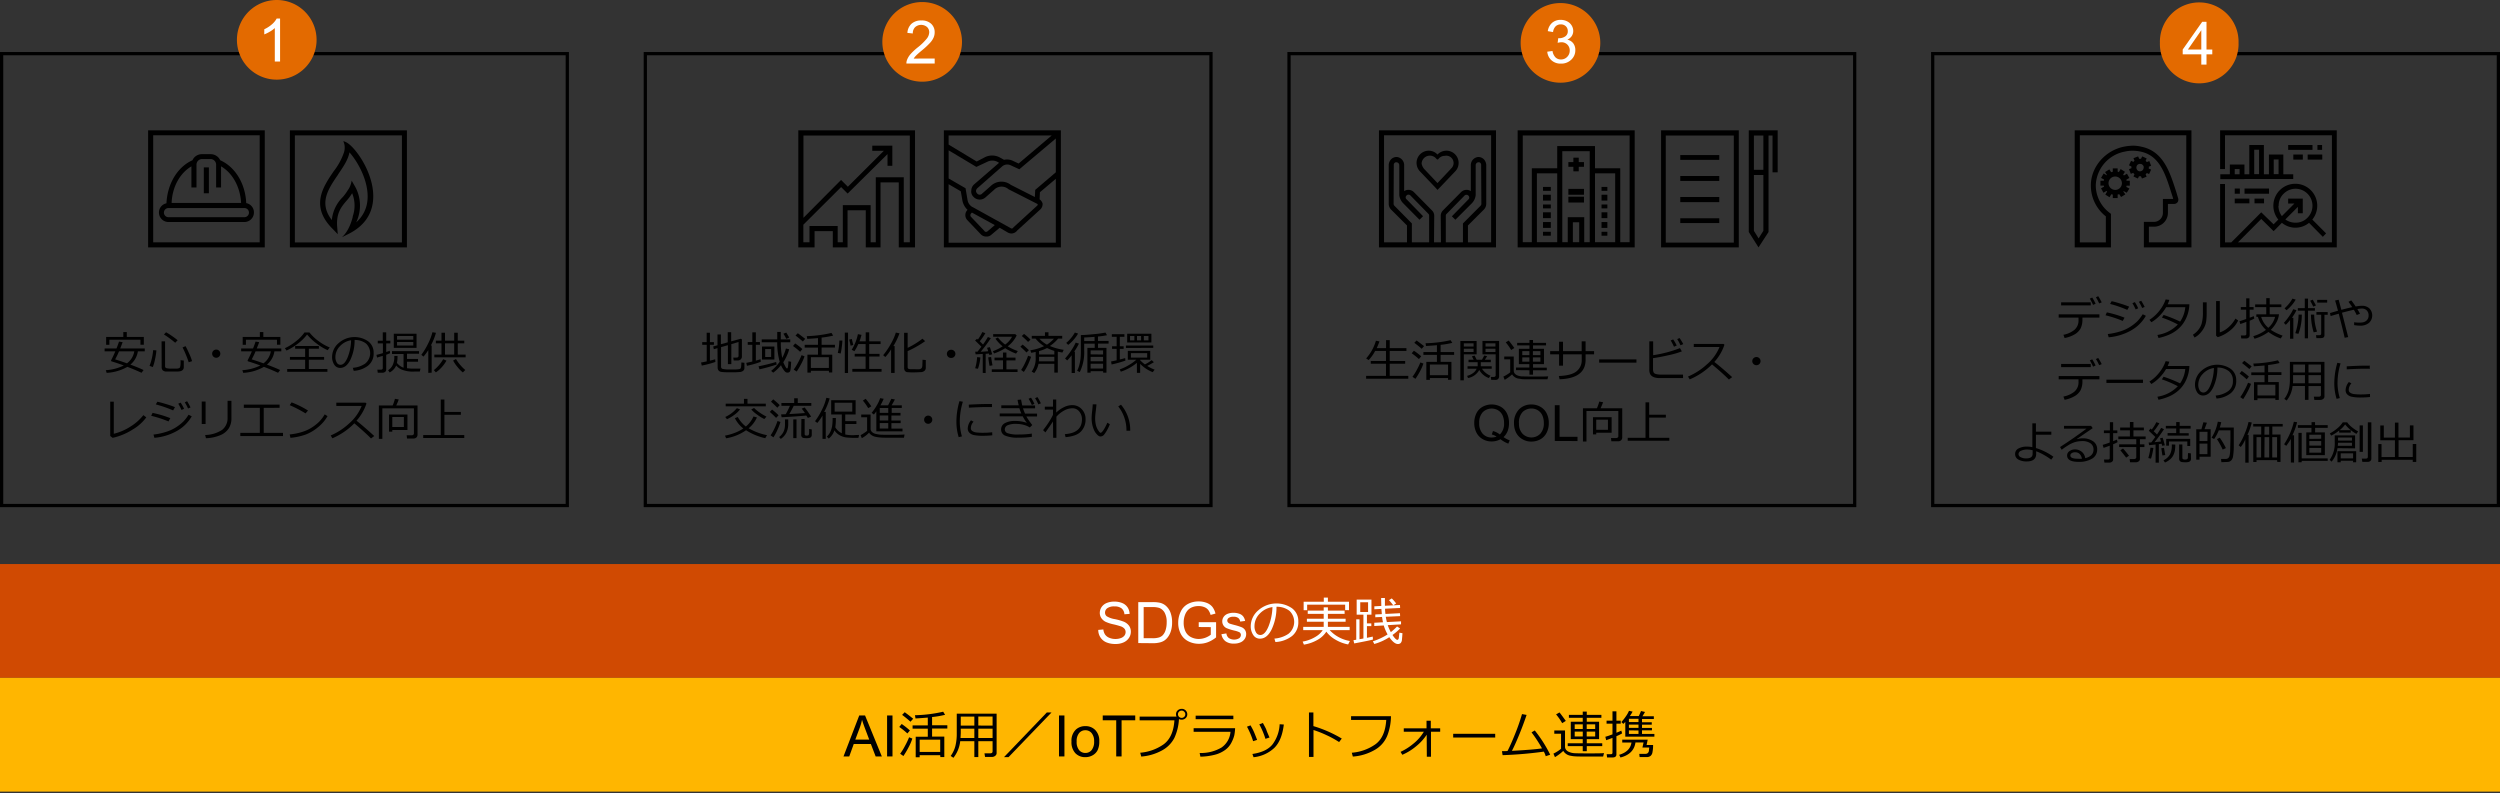 <svg xmlns="http://www.w3.org/2000/svg" viewBox="0 0 769 244"><rect x="0" y="0" width="769" height="244" fill="#333333" stroke="none"/><defs><style>.cls-1{fill:#d04a02;}.cls-2{isolation:isolate;}.cls-3{fill:#fff;}.cls-4{fill:#ffb600;}.cls-5{fill:#e36a00;}.cls-5,.cls-6{fill-rule:evenodd;}</style></defs><g id="object"><rect class="cls-1" y="173.5" width="769" height="35"/><g class="cls-2"><path class="cls-3" d="M337.82,193.76l1.57-.14a3.55,3.55,0,0,0,.52,1.55,2.87,2.87,0,0,0,1.27,1,4.8,4.8,0,0,0,1.94.38,4.62,4.62,0,0,0,1.68-.29,2.41,2.41,0,0,0,1.09-.77,1.85,1.85,0,0,0,.35-1.08,1.64,1.64,0,0,0-.34-1,2.61,2.61,0,0,0-1.13-.74,23,23,0,0,0-2.25-.62,11.49,11.49,0,0,1-2.43-.78,3.4,3.4,0,0,1-1.34-1.18,2.82,2.82,0,0,1-.45-1.56,3.21,3.21,0,0,1,.54-1.79,3.45,3.45,0,0,1,1.58-1.26,6.18,6.18,0,0,1,2.32-.43,6.36,6.36,0,0,1,2.47.45,3.63,3.63,0,0,1,1.64,1.33,3.8,3.8,0,0,1,.62,2l-1.6.12a2.55,2.55,0,0,0-.87-1.81,3.42,3.42,0,0,0-2.19-.61,3.53,3.53,0,0,0-2.21.56,1.65,1.65,0,0,0-.69,1.33,1.41,1.41,0,0,0,.49,1.12,6.74,6.74,0,0,0,2.51.9,16.72,16.72,0,0,1,2.79.8,3.81,3.81,0,0,1,1.63,1.29,3.11,3.11,0,0,1,.52,1.79,3.43,3.43,0,0,1-.57,1.89,3.81,3.81,0,0,1-1.66,1.39,5.77,5.77,0,0,1-2.43.49,7.08,7.08,0,0,1-2.86-.5,4,4,0,0,1-1.82-1.5A4.18,4.18,0,0,1,337.82,193.76Z"/><path class="cls-3" d="M350.13,197.81v-12.6h4.34a10.48,10.48,0,0,1,2.24.18,4.28,4.28,0,0,1,1.85.9,5.18,5.18,0,0,1,1.49,2.15,8.5,8.5,0,0,1,.49,3,8.89,8.89,0,0,1-.33,2.54,6.17,6.17,0,0,1-.86,1.84A4.6,4.6,0,0,1,358.2,197a4.46,4.46,0,0,1-1.5.63,8.25,8.25,0,0,1-2,.22Zm1.66-1.49h2.69a6.68,6.68,0,0,0,2-.23,2.88,2.88,0,0,0,1.13-.65,4,4,0,0,0,.92-1.6,7.82,7.82,0,0,0,.34-2.43,5.86,5.86,0,0,0-.65-3A3.3,3.3,0,0,0,356.6,187a6.59,6.59,0,0,0-2.16-.26h-2.65Z"/><path class="cls-3" d="M368.73,192.87v-1.48h5.34v4.67a9.28,9.28,0,0,1-2.53,1.48,7.57,7.57,0,0,1-2.69.49,7.16,7.16,0,0,1-3.37-.79,5.3,5.3,0,0,1-2.29-2.3,7.17,7.17,0,0,1-.77-3.36,7.74,7.74,0,0,1,.77-3.44,5.08,5.08,0,0,1,2.21-2.36,6.87,6.87,0,0,1,3.32-.78,6.52,6.52,0,0,1,2.48.45,4.07,4.07,0,0,1,1.73,1.23,5.47,5.47,0,0,1,.95,2.06l-1.5.41a4.72,4.72,0,0,0-.71-1.51,2.94,2.94,0,0,0-1.2-.88,4.42,4.42,0,0,0-1.74-.33,5.1,5.1,0,0,0-2,.35,3.73,3.73,0,0,0-1.35.91,4.47,4.47,0,0,0-.79,1.25,6.59,6.59,0,0,0-.49,2.53,6.21,6.21,0,0,0,.58,2.82A3.79,3.79,0,0,0,366.4,196a5.35,5.35,0,0,0,2.36.55,6.22,6.22,0,0,0,3.68-1.31v-2.34Z"/><path class="cls-3" d="M375.71,195.08l1.53-.24a2.14,2.14,0,0,0,.72,1.41,3.07,3.07,0,0,0,3.23.06,1.31,1.31,0,0,0,.51-1,1,1,0,0,0-.45-.83,7.2,7.2,0,0,0-1.59-.52,15,15,0,0,1-2.36-.74,2.27,2.27,0,0,1-1.33-2.1,2.34,2.34,0,0,1,.28-1.13,2.5,2.5,0,0,1,.76-.86,3.09,3.09,0,0,1,1-.45,4.82,4.82,0,0,1,1.34-.19,5.41,5.41,0,0,1,1.88.31,2.53,2.53,0,0,1,1.2.84A3.3,3.3,0,0,1,383,191l-1.52.2a1.6,1.6,0,0,0-.59-1.1,2.22,2.22,0,0,0-1.4-.39,2.48,2.48,0,0,0-1.52.35,1,1,0,0,0-.46.82.89.89,0,0,0,.19.54,1.4,1.4,0,0,0,.6.42c.15.05.61.19,1.36.39a17.42,17.42,0,0,1,2.29.72,2.37,2.37,0,0,1,1,.81,2.27,2.27,0,0,1,.37,1.33,2.58,2.58,0,0,1-.45,1.45,2.93,2.93,0,0,1-1.3,1.06,4.75,4.75,0,0,1-1.93.37,4.25,4.25,0,0,1-2.71-.74A3.42,3.42,0,0,1,375.71,195.08Z"/><path class="cls-3" d="M392.31,197.49l-.3-1.06a8.85,8.85,0,0,0,4.3-1.46,4.7,4.7,0,0,0,.34-7.07,6.34,6.34,0,0,0-4-1.26,16,16,0,0,1-1.51,7c-.94,1.88-2.13,2.81-3.56,2.81a2.39,2.39,0,0,1-2.09-1.13,4.78,4.78,0,0,1-.76-2.75,6.44,6.44,0,0,1,2.31-4.82,8.43,8.43,0,0,1,10.39-.64,4.86,4.86,0,0,1,1.93,4.06,5.39,5.39,0,0,1-1.95,4.49A9.11,9.11,0,0,1,392.31,197.49Zm-.9-10.75a6.65,6.65,0,0,0-3.9,2,5.42,5.42,0,0,0-1.63,3.85,3.69,3.69,0,0,0,.47,1.94,1.48,1.48,0,0,0,1.33.79q1.45,0,2.55-2.73A17.51,17.51,0,0,0,391.41,186.74Z"/><path class="cls-3" d="M407.17,192.82v-1.57H402v-.93h5.17v-1.5h-4.91v-1h4.91v-1h1.29v1h5.14v1h-5.14v1.5h5.45v.93h-5.45v1.57h6.69v1H409a10.89,10.89,0,0,0,6.23,3.35l-.54,1.06a11.77,11.77,0,0,1-3.88-1.46,8.93,8.93,0,0,1-2.83-2.47,7.55,7.55,0,0,1-2.73,2.53,12.21,12.21,0,0,1-4.17,1.46l-.39-.94a11.2,11.2,0,0,0,4.18-1.6,6.35,6.35,0,0,0,2-1.93h-6v-1Zm6.6-5.15V186H402.08v1.69H401v-2.59h6.2v-1.27h1.26v1.27h6.49v2.59Z"/><path class="cls-3" d="M416.55,197.92l-.23-1,.86-.14V190.5h1v6.12l1.21-.22v-7.32h-2.08v-4.65h4.55v4.65h-1.39v2.68h1.35v.84h-1.35v3.59c.9-.18,1.49-.3,1.78-.38l.08.9C421.78,196.9,419.84,197.3,416.55,197.92Zm4.27-12.67h-2.41v3h2.41ZM427.35,196a16.42,16.42,0,0,1-4.62,2.09l-.43-.83a19.66,19.66,0,0,0,4.52-2.11,13.66,13.66,0,0,1-1.18-2.76l-2.91.17,0-1,2.68-.15c-.11-.47-.2-1-.29-1.64l-2.08.1,0-.86,2-.1c0-.48-.09-1-.12-1.61l-2.17.11,0-.91,2.14-.11c0-.78-.05-1.59-.05-2.45H426c0,.61,0,1.41,0,2.39l2.56-.13a16.55,16.55,0,0,0-1.31-1.59l.86-.54a14.14,14.14,0,0,1,1.35,1.55l-.89.58,2.06-.11.05.92-4.64.23c0,.55.07,1.09.12,1.61l4.47-.23.05.9-4.41.2a15.63,15.63,0,0,0,.34,1.63l4.35-.23,0,.93-4.09.25a13.76,13.76,0,0,0,.95,2.14,17.33,17.33,0,0,0,1.92-1.74l.93.62a16.85,16.85,0,0,1-2.34,2q1,1.5,1.5,1.5a.34.34,0,0,0,.29-.18,1.06,1.06,0,0,0,.16-.38q0-.19.18-1.65l.94.17c-.05.74-.1,1.38-.16,1.93a1.66,1.66,0,0,1-.41,1.1,1.22,1.22,0,0,1-.83.29C429.21,198.1,428.33,197.4,427.35,196Z"/></g><rect class="cls-4" y="208.5" width="769" height="35"/><g class="cls-2"><path d="M259.46,232.68l4.84-12.6h1.79l5.16,12.6h-1.9l-1.47-3.82h-5.27l-1.38,3.82Zm3.63-5.18h4.28L266.05,224c-.4-1.06-.7-1.93-.89-2.61a16.37,16.37,0,0,1-.68,2.41Z"/><path d="M272.87,232.68v-12.6h1.66v12.6Z"/><path d="M279.11,225.61a23.31,23.31,0,0,0-2.5-2l.75-.91a22.31,22.31,0,0,1,2.53,2Zm-1.22,6.94-1-.7a17.92,17.92,0,0,0,1.48-2.4,23.86,23.86,0,0,0,1.27-2.66l1,.39a16.43,16.43,0,0,1-1.13,2.63A26.12,26.12,0,0,1,277.89,232.55ZM280.07,222q-1.45-1.28-2.58-2.1l.8-.82c.64.46,1.5,1.11,2.6,2Zm9.14,10.3h-6.32v.64h-1.22v-6.32h3.72v-2.48h-4.68v-1h4.68v-2.41q-1.87.16-3.78.27l-.17-1a42.39,42.39,0,0,0,8.68-1.08l.59.95a27.15,27.15,0,0,1-4,.69v2.54h4.69v1h-4.69v2.48h3.76v6.29h-1.21Zm-6.32-1,6.32,0v-3.77h-6.32Z"/><path d="M305.32,228h-4.39v4.87h-1.22V228h-4.35a9.92,9.92,0,0,1-2.09,5.1l-.84-.57a8.93,8.93,0,0,0,1.45-3.07,15.41,15.41,0,0,0,.42-3.77v-6.17h12.26v12.16a1,1,0,0,1-.44.81,1.5,1.5,0,0,1-1,.34H303l-.18-1.11h1.76c.49,0,.74-.2.74-.62Zm-9.87-1h4.26v-2.86h-4.18v1.31C295.53,225.58,295.5,226.1,295.45,227Zm4.26-6.58h-4.18v2.78h4.18Zm5.61,2.78V220.4h-4.39v2.78Zm-4.39,3.8h4.39v-2.86h-4.39Z"/><path d="M323.44,219.16l-13.21,13.73h-1.4L322,219.16Z"/><path d="M325.75,232.68v-12.6h1.67v12.6Z"/><path d="M329.59,228.11a4.69,4.69,0,0,1,1.41-3.75,4.22,4.22,0,0,1,2.87-1,4.05,4.05,0,0,1,3.07,1.24,4.66,4.66,0,0,1,1.2,3.4,6.11,6.11,0,0,1-.53,2.78,3.74,3.74,0,0,1-1.54,1.56,4.39,4.39,0,0,1-2.2.56,4.1,4.1,0,0,1-3.1-1.23A4.9,4.9,0,0,1,329.59,228.11Zm1.59,0a3.9,3.9,0,0,0,.76,2.63,2.46,2.46,0,0,0,1.93.87,2.42,2.42,0,0,0,1.91-.88,4,4,0,0,0,.77-2.67,3.77,3.77,0,0,0-.77-2.56,2.42,2.42,0,0,0-1.91-.88,2.46,2.46,0,0,0-1.93.87A3.87,3.87,0,0,0,331.18,228.11Z"/><path d="M343.35,232.68V221.56H339.2v-1.48h10v1.48H345v11.12Z"/><path d="M362.65,221.18a15.81,15.81,0,0,1-1.42,5.82,9.15,9.15,0,0,1-3.74,3.8,15.76,15.76,0,0,1-6.44,1.92l-.32-1.18a14.63,14.63,0,0,0,7.14-2.54c2-1.44,3.16-3.91,3.38-7.43h-10.7v-1.15H361.9a1.7,1.7,0,0,1-.16-.73,1.52,1.52,0,0,1,.5-1.16,1.8,1.8,0,0,1,1.25-.49,1.65,1.65,0,0,1,1.2.47,1.67,1.67,0,0,1,.52,1.21,1.57,1.57,0,0,1-.5,1.17,1.76,1.76,0,0,1-1.22.49A1.8,1.8,0,0,1,362.65,221.18Zm.81-.36a1.1,1.1,0,0,0,.8-.32,1,1,0,0,0,.34-.78,1.07,1.07,0,0,0-.34-.8,1.05,1.05,0,0,0-.8-.34,1.13,1.13,0,0,0-1.12,1.12,1.13,1.13,0,0,0,1.12,1.12Z"/><path d="M379.92,224a14.66,14.66,0,0,1-.25,2.18,10,10,0,0,1-.84,2.16,6.34,6.34,0,0,1-1.95,2.33,9.23,9.23,0,0,1-3.17,1.48,18.89,18.89,0,0,1-4.47.6l-.23-1.13a12.46,12.46,0,0,0,6.76-1.7,6.48,6.48,0,0,0,2.73-4.82H367.16V224Zm-.54-2.77h-11.6v-1.09h11.6Z"/><path d="M386.69,227.59l-1.23.4a24.28,24.28,0,0,0-1.89-4.46l1.09-.41c.45.78.76,1.38.95,1.79S386.16,226.22,386.69,227.59Zm8.21-4.73q-.58,4.88-2.91,7.18a10.86,10.86,0,0,1-6.4,2.88l-.35-1q4.45-.65,6.28-3.07a11.23,11.23,0,0,0,2.1-6.07Zm-4.41,4-1.24.41a23.6,23.6,0,0,0-1.89-4.46l1.1-.43c.58,1.08,1,1.82,1.1,2.2S390,225.69,390.49,226.84Z"/><path d="M412.73,227.18l-.82,1.08a29.66,29.66,0,0,0-3.88-2.13,31.71,31.71,0,0,0-4-1.58v8.29h-1.39V219.16H404v4.19A38.36,38.36,0,0,1,412.73,227.18Z"/><path d="M427.86,220.31a17,17,0,0,1-1,5.63,8.8,8.8,0,0,1-3.73,4.58,15.59,15.59,0,0,1-7,2.2l-.32-1.18a14.55,14.55,0,0,0,7.2-2.55q3.06-2.16,3.4-7.53H415.59v-1.15Z"/><path d="M438.85,226a15.65,15.65,0,0,1-3.31,3.6,16.86,16.86,0,0,1-4.19,2.57l-.54-.9a17.57,17.57,0,0,0,3.88-2.46,13.91,13.91,0,0,0,3.28-3.72H431.8v-1.05h7v-2.34h1.31v2.34H443v1.05h-2.83v7.68h-1.28Z"/><path d="M459.93,226.86H447v-1.15h12.92Z"/><path d="M474.89,231.2a123.8,123.8,0,0,1-12.69,1.09l-.2-1.23c.46,0,1,0,1.71-.05q1.07-2.06,2.46-5.56a60.37,60.37,0,0,0,2-5.8l1.41.26c-.59,1.77-1.31,3.72-2.18,5.86s-1.64,3.87-2.33,5.19q6.81-.37,9.25-.76a42.51,42.51,0,0,0-3.22-4.93l1-.58a40.42,40.42,0,0,1,4.74,7.46l-1.38.46C475.34,232.12,475.12,231.65,474.89,231.2Z"/><path d="M493.13,232.7h-3.84l-3.37,0c-.91,0-1.53-.05-1.84-.08s-.72-.1-1.22-.2a3.22,3.22,0,0,1-2-1.45,13.8,13.8,0,0,1-2.56,1.93l-.46-1.09a10,10,0,0,0,1.25-.7,8.59,8.59,0,0,0,1.09-.8v-4.62h-2.08v-1h3.3v4.93a1.57,1.57,0,0,0,.31,1,2.22,2.22,0,0,0,1,.7,4.65,4.65,0,0,0,1.57.36q.93.06,4,.06c2.53,0,4.23,0,5.11-.09Zm-12.6-10.25a17.36,17.36,0,0,0-1.88-2.7l1.05-.61c.46.57,1.1,1.44,1.94,2.61Zm1.7,7.07v-.9h4.62v-1.26h-3.68V222h3.68v-1.21h-4.26v-.9h4.26v-1h1.24v1h4.5v.9h-4.5V222h3.79v5.36h-3.79v1.26h4.76v.9h-4.76v1.55h-1.24v-1.55Zm2.15-5.27h2.48v-1.44h-2.48Zm2.48.79h-2.48v1.5h2.48Zm1.21-.79h2.61v-1.44h-2.61Zm2.61.79h-2.61v1.5h2.61Z"/><path d="M496,233h-1.66l-.13-1h1.24c.37,0,.55-.16.55-.47v-4.56c-.8.31-1.45.55-1.94.71l-.26-1.05c.46-.12,1.2-.37,2.2-.74V222.6h-1.82v-.93H496v-2.86h1.21v2.86h1.32v.93h-1.32v2.79c.73-.29,1.23-.51,1.5-.65l.25.84a11.45,11.45,0,0,1-1.75.87v5.47C497.25,232.64,496.85,233,496,233Zm2.45,0-.4-.82q3.39-1,3.79-3.78H499v-.87h7.83l-.34,1.64h2a10.27,10.27,0,0,1-.19,2.2,1.82,1.82,0,0,1-.63,1.18,1.92,1.92,0,0,1-1.16.33h-2.16l-.11-1h1.91a1,1,0,0,0,.73-.26,1.23,1.23,0,0,0,.34-.77c0-.34.07-.64.09-.91h-2.1l.35-1.55h-2.49C502.73,230.75,501.21,232.29,498.49,233Zm1.49-6.41v-4.54a6,6,0,0,1-.6.62l-.61-.56a15.19,15.19,0,0,0,1.42-1.81,8.5,8.5,0,0,0,.93-1.66l1.11.26a14.14,14.14,0,0,1-.85,1.37h2.75q.47-1,.69-1.56L506,219q-.19.36-.78,1.32h3.5v.84h-3.64v1h3v.75h-3v1h3.06v.75h-3.06v1.09h3.81v.84Zm1.11-5.48v1H504v-1Zm0,1.78v1H504v-1Zm0,1.77v1.09H504V224.7Z"/></g><path d="M174,17V155H1V17H174m1-1H0V156H175V16Z"/><g class="cls-2"><path d="M40.11,112.15c1.63.61,3,1.17,4.06,1.67l-.64.85q-2.16-1-4.35-1.83a14.23,14.23,0,0,1-6.37,1.85l-.26-.82a14.74,14.74,0,0,0,5.53-1.45c-1.67-.62-2.9-1-3.7-1.25-.15,0-.22-.15-.21-.34.38-.69.81-1.61,1.3-2.76H32.18v-.89h3.66c.35-.86.6-1.57.77-2.11l1.11.18c-.16.46-.41,1.11-.74,1.93h7.55v.89H42.41A6.49,6.49,0,0,1,40.11,112.15Zm3.09-6.1v-1.54H33.65v1.56h-1v-2.42h5.28v-1.51H39v1.51h5.24v2.4Zm-4.15,5.71a5.72,5.72,0,0,0,2.26-3.69h-4.7a24.18,24.18,0,0,1-1.19,2.48C36.44,110.85,37.66,111.26,39.05,111.76Z"/><path d="M47,112.91l-1-.37a17.23,17.23,0,0,0,1.11-4.84l1,.08a18.45,18.45,0,0,1-.42,2.72A12.25,12.25,0,0,1,47,112.91ZM49.7,105h1.08v7.62a.61.61,0,0,0,.34.61,6.75,6.75,0,0,0,1.91.15c.52,0,1,0,1.35,0a1.93,1.93,0,0,0,.74-.15.59.59,0,0,0,.26-.28,3.26,3.26,0,0,0,.15-.91,9,9,0,0,0,0-1.24l1,.1V113a1.12,1.12,0,0,1-.5.94,1.77,1.77,0,0,1-.48.23,5.58,5.58,0,0,1-1,.12c-.51,0-1.09,0-1.74,0-.47,0-1,0-1.6,0a1.63,1.63,0,0,1-1.18-.41,1.41,1.41,0,0,1-.3-.94Zm4.19.43a30.56,30.56,0,0,0-3.46-2.55l.65-.67a17.75,17.75,0,0,1,1.86,1.17,18.67,18.67,0,0,1,1.7,1.28Zm4.15,6a24.2,24.2,0,0,0-.89-2.39,22,22,0,0,0-1-2.17l.93-.39c.36.65.75,1.46,1.18,2.43a14.88,14.88,0,0,1,.82,2.18Z"/><path d="M65.26,108.79a1.23,1.23,0,0,1,.36-.89,1.22,1.22,0,0,1,.89-.37,1.19,1.19,0,0,1,.89.37,1.2,1.2,0,0,1,.37.89,1.26,1.26,0,0,1-1.26,1.26,1.25,1.25,0,0,1-1.25-1.26Z"/><path d="M82.11,112.15c1.63.61,3,1.17,4.06,1.67l-.64.85q-2.16-1-4.35-1.83a14.23,14.23,0,0,1-6.37,1.85l-.26-.82a14.74,14.74,0,0,0,5.53-1.45c-1.67-.62-2.9-1-3.7-1.25-.15,0-.22-.15-.21-.34.38-.69.81-1.61,1.3-2.76H74.18v-.89h3.66c.35-.86.6-1.57.77-2.11l1.11.18c-.16.46-.41,1.11-.74,1.93h7.55v.89H84.41A6.49,6.49,0,0,1,82.11,112.15Zm3.09-6.1v-1.54H75.65v1.56h-1v-2.42h5.28v-1.51H81v1.51h5.24v2.4Zm-4.15,5.71a5.72,5.72,0,0,0,2.26-3.69h-4.7a24.18,24.18,0,0,1-1.19,2.48C78.44,110.85,79.66,111.26,81.05,111.76Z"/><path d="M100.79,107.72a16.33,16.33,0,0,1-3.33-2,16.89,16.89,0,0,1-3-2.82,14.67,14.67,0,0,1-3,2.93,17.26,17.26,0,0,1-3.33,2l-.5-.73a15.87,15.87,0,0,0,3.44-2.15,12.37,12.37,0,0,0,2.59-2.69h1.52a14.16,14.16,0,0,0,2.9,2.73,15.25,15.25,0,0,0,3.34,1.89Zm-12.45,6.65v-.86h5.52v-2.86H89.18v-.86h4.68v-2.52H90.79v-.83h7.3v.83H95v2.52H99.7v.86H95v2.86h5.71v.86Z"/><path d="M108.8,114.07l-.27-.93a7.7,7.7,0,0,0,3.77-1.28,4.1,4.1,0,0,0,.3-6.18,5.6,5.6,0,0,0-3.52-1.11,14.19,14.19,0,0,1-1.32,6.14q-1.24,2.46-3.12,2.46a2.08,2.08,0,0,1-1.82-1,4.17,4.17,0,0,1-.67-2.41,5.62,5.62,0,0,1,2-4.21,7.37,7.37,0,0,1,9.09-.57,4.28,4.28,0,0,1,1.69,3.56,4.73,4.73,0,0,1-1.71,3.93A7.94,7.94,0,0,1,108.8,114.07Zm-.79-9.41a5.84,5.84,0,0,0-3.41,1.79,4.74,4.74,0,0,0-1.43,3.38,3.3,3.3,0,0,0,.41,1.69,1.31,1.31,0,0,0,1.17.69c.85,0,1.59-.79,2.23-2.39A15.24,15.24,0,0,0,108,104.66Z"/><path d="M116,110l-.22-.84c.42-.09,1.09-.27,2-.54v-3H116.2v-.82h1.54v-2.57h1.06v2.57h1.27v.82H118.8v2.66c.48-.16.84-.29,1.09-.39l.11.75a12.79,12.79,0,0,1-1.2.48v4.57a.84.84,0,0,1-.34.7,1.3,1.3,0,0,1-.8.26H116.2l-.13-.93h1.12a.6.6,0,0,0,.39-.14.44.44,0,0,0,.16-.34v-3.76C117,109.67,116.43,109.85,116,110Zm6.13,1.67a4.54,4.54,0,0,0,2,1.44v-4.23h-3.55V108h8.31v.8h-3.7v1.6h3.4v.86h-3.4v2a14.9,14.9,0,0,0,2.26.13l1.88,0-.19.9-1.6,0a9.35,9.35,0,0,1-4-.61,4.63,4.63,0,0,1-1.67-1.25,4.43,4.43,0,0,1-2,2.13l-.49-.68a3.8,3.8,0,0,0,1.43-1.63,5.73,5.73,0,0,0,.47-2.76h1A10,10,0,0,1,122.1,111.63Zm-1-4.66v-4.35h7V107Zm1-2.53h5v-1.13h-5Zm5,.71h-5v1.09h5Z"/><path d="M131.74,114.69v-7a15.31,15.31,0,0,1-1.48,2l-.66-.55a20.3,20.3,0,0,0,2.06-3.4,16.41,16.41,0,0,0,1.35-3.54l1.09.17a18.7,18.7,0,0,1-1.57,3.89h.25v8.38Zm2.33-.15-.61-.69a12,12,0,0,0,2.87-3.37l1,.46a10.79,10.79,0,0,1-1.36,1.91A9.31,9.31,0,0,1,134.07,114.54Zm-.47-4.63v-.83h2.2V105.6h-1.73v-.82h1.73v-2.44h1.08v2.44h2.83v-2.44h1.1v2.44h2v.82h-2v3.48h2.42v.83Zm3.28-.83h2.83V105.6h-2.83Zm5.5,5.48a9.46,9.46,0,0,1-1.64-1.66,10.53,10.53,0,0,1-1.36-2l.89-.47a11,11,0,0,0,1.38,1.92,10.63,10.63,0,0,0,1.47,1.45Z"/></g><g class="cls-2"><path d="M45,128.38a13.86,13.86,0,0,1-4.22,3.76,19,19,0,0,1-6.13,2.54l-.74-.57V123.55H35v9.88a17,17,0,0,0,5.22-2.27,15.24,15.24,0,0,0,3.88-3.46Z"/><path d="M52.39,128.63l-.56,1a36,36,0,0,0-5.33-1.73l.43-.9A32.89,32.89,0,0,1,52.39,128.63Zm6.59-.57a12,12,0,0,1-4.58,4.51,16.92,16.92,0,0,1-6.91,2.1l-.28-1a20,20,0,0,0,4.13-.91,12.57,12.57,0,0,0,3-1.45,15.33,15.33,0,0,0,2-1.59A11.67,11.67,0,0,0,58,127.57Zm-5.16-2.82-.57,1a36.38,36.38,0,0,0-5.32-1.84l.47-.83c.64.13,1.49.36,2.56.68S53,124.89,53.82,125.24Zm2.8.51-.79.35a16.11,16.11,0,0,0-1-1.92l.74-.33A13.44,13.44,0,0,1,56.62,125.75Zm2-.42-.78.32a13.78,13.78,0,0,0-1-1.89l.71-.34A16.21,16.21,0,0,1,58.6,125.33Z"/><path d="M63.24,130.42H62.05v-6.9h1.19Zm7.95-1.68a5.68,5.68,0,0,1-.76,2.92,5.56,5.56,0,0,1-2.51,2.14,12.5,12.5,0,0,1-4.56,1l-.26-1a9.76,9.76,0,0,0,5.25-1.59A4.53,4.53,0,0,0,70,128.48v-5.19h1.19Z"/><path d="M87.05,134.14H73.92v-1h6v-7.69H75v-1H86v1H81.12v7.69h5.93Z"/><path d="M100.75,128a11.91,11.91,0,0,1-3,3.47A13.32,13.32,0,0,1,94,133.68a19.81,19.81,0,0,1-4.66,1l-.23-1.05a18.14,18.14,0,0,0,4-.82,12.05,12.05,0,0,0,3-1.43,14.41,14.41,0,0,0,2.07-1.66,11.52,11.52,0,0,0,1.7-2.26Zm-6-1.73-.77.89a37.15,37.15,0,0,0-4.87-2.53l.59-.86A28.54,28.54,0,0,1,94.79,126.31Z"/><path d="M115.12,134.12l-1,.75c-1.24-1.28-3-2.84-5.12-4.66a21.26,21.26,0,0,1-6.76,4.61l-.52-.87a19.55,19.55,0,0,0,5.61-3.64,14.1,14.1,0,0,0,3.92-5.44h-7.8v-1h9l.28.25a15.3,15.3,0,0,1-3.07,5.29Q111.81,131.1,115.12,134.12Z"/><path d="M127.2,134.89h-2l-.11-1h1.58a.68.68,0,0,0,.46-.16.49.49,0,0,0,.19-.38V125.6h-9.71V135h-1.07V124.73h4.24a12.2,12.2,0,0,0,.7-2.06l1.17.21a19.35,19.35,0,0,1-.77,1.85h6.55v9a1.13,1.13,0,0,1-.36.85A1.28,1.28,0,0,1,127.2,134.89Zm-6.53-2.63v.52h-1V127.5h5.66v4.76Zm3.56-4h-3.56v3.09h3.56Z"/><path d="M130.18,134.72v-.89h5.4V122.9h1.12v3.82h5.06v.88H136.7v6.23h6.11v.89Z"/></g><path d="M372,17V155H199V17H372m1-1H198V156H373V16Z"/><g class="cls-2"><path d="M215.86,112.45l-.22-.94c.54-.09,1.12-.21,1.75-.35v-5.09H216v-.84h1.37v-2.89h1v2.89h1.23v.84h-1.23v4.86c.7-.16,1.24-.3,1.61-.42l.08.82A28.08,28.08,0,0,1,215.86,112.45Zm4.84-5.36-1.13.33-.18-.85,1.31-.36v-3.33h1.05v3l2.1-.58v-3.11h1.06V105l3-.81.3.23v5.21a1.2,1.2,0,0,1-.36.91,1.36,1.36,0,0,1-1,.34h-1.16l-.15-.89h1c.42,0,.64-.19.64-.58v-4.21l-2.22.65V112h-1.06v-5.82l-2.1.6v6a.67.67,0,0,0,.44.69,8.93,8.93,0,0,0,2.37.17c.57,0,1.17,0,1.78,0a7.64,7.64,0,0,0,1.12-.12.63.63,0,0,0,.31-.22,1.46,1.46,0,0,0,.16-.64,9.64,9.64,0,0,0,.06-1.17l.94.1v1.67a1,1,0,0,1-.18.58,1.33,1.33,0,0,1-.5.4,1.83,1.83,0,0,1-.67.19c-.23,0-.63.05-1.2.07s-1.13,0-1.71,0l-1.45,0a12.89,12.89,0,0,1-1.45-.11,1.27,1.27,0,0,1-.78-.43,1.35,1.35,0,0,1-.29-.86Z"/><path d="M229.76,112.52l-.2-.91c.57-.11,1.19-.24,1.85-.4v-5.15H230v-.83h1.42v-3h1.08v3h1.26v.83h-1.26v4.87c.62-.17,1.1-.32,1.44-.43l.07.8A28.87,28.87,0,0,1,229.76,112.52Zm3.84,1.09-.27-.94a55.52,55.52,0,0,0,5.4-1.33l.18.79A50.62,50.62,0,0,1,233.6,113.61Zm7.34-2.19a7.09,7.09,0,0,0,.47,1,5.06,5.06,0,0,0,.45.78.36.36,0,0,0,.25.13h0c.15,0,.25-.26.3-.71h0l.08-.76c0-.27,0-.52.05-.74l.82.17-.09,1.48a5.77,5.77,0,0,1-.15,1.17.91.91,0,0,1-.32.52,1,1,0,0,1-.58.16,1.08,1.08,0,0,1-.53-.14,3.22,3.22,0,0,1-.68-.76,7.39,7.39,0,0,1-.78-1.39,12.06,12.06,0,0,1-2.39,2.3l-.64-.54a13.57,13.57,0,0,0,2.63-2.81,21.9,21.9,0,0,1-.76-6H234.3v-.89h4.78v-2.29h1.09v2.29h2.91v.89h-2.9a24.39,24.39,0,0,0,.43,4.82,13.54,13.54,0,0,0,1.14-2.91l1,.25a10.92,10.92,0,0,1-.64,1.8A13,13,0,0,1,240.94,111.42Zm-6.55-.82v-4h3.81v4Zm2.81-3.22h-1.83v2.44h1.83Zm4.66-3.16a15.71,15.71,0,0,0-.88-1.57l.88-.35c.21.33.52.85.91,1.54Z"/><path d="M246.12,108.22a18.85,18.85,0,0,0-2.19-1.78l.66-.8a17.54,17.54,0,0,1,2.21,1.73Zm-1.06,6.07-.91-.61a16.52,16.52,0,0,0,1.3-2.1,20.77,20.77,0,0,0,1.11-2.33l.91.35a13.19,13.19,0,0,1-1,2.29A23.87,23.87,0,0,1,245.06,114.29Zm1.9-9.24c-.84-.74-1.6-1.35-2.26-1.84l.71-.72c.55.41,1.31,1,2.27,1.73Zm8,9h-5.53v.56h-1.07V109.1h3.25v-2.18h-4.09v-.85h4.09V104q-1.63.15-3.3.24l-.15-.84a37.2,37.2,0,0,0,7.6-1l.51.83a25.1,25.1,0,0,1-3.54.61v2.22h4.1v.85h-4.1v2.18H256v5.49H255Zm-5.53-.87,5.53,0v-3.3h-5.53Z"/><path d="M258.59,108.74l-.88-.19a19.06,19.06,0,0,0,.48-3.81l.92,0c0,.52-.08,1.21-.19,2.07A16,16,0,0,1,258.59,108.74Zm1.27,6V102.3h1v12.44Zm1.8-8.4-.44-1.88.8-.19.44,1.85Zm.52,8v-.87h4.08v-3.8H262.9v-.84h3.36v-3H264a11.36,11.36,0,0,1-1.19,2.19l-.83-.43a14.32,14.32,0,0,0,1.91-4.8L265,103a16.39,16.39,0,0,1-.63,2h1.92v-2.77h1.08V105h3.5v.84h-3.5v3h3.18v.84h-3.18v3.8h3.8v.87Z"/><path d="M274.1,114.71v-7.26a12.82,12.82,0,0,1-1.77,2.37l-.67-.56a21.82,21.82,0,0,0,2.32-3.42,16.18,16.18,0,0,0,1.58-3.54l1.13.23a22.09,22.09,0,0,1-1.89,3.92h.39v8.26Zm4-12.35h1.09V107a24.15,24.15,0,0,0,4.56-2.82l.82.76a26.11,26.11,0,0,1-2.62,1.66,27.76,27.76,0,0,1-2.76,1.4v4.9a.65.65,0,0,0,.08.35.54.54,0,0,0,.23.22,2.1,2.1,0,0,0,.65.1l1.28,0a13.16,13.16,0,0,0,1.43,0,.93.93,0,0,0,.44-.19.88.88,0,0,0,.28-.3,2.15,2.15,0,0,0,.14-.73c0-.37.05-.94.05-1.7l1,.1v2.4a1.2,1.2,0,0,1-.38.9,1.82,1.82,0,0,1-1.12.42c-.49,0-1.09.07-1.8.07l-1.37,0-1-.06a1,1,0,0,1-.53-.2,1,1,0,0,1-.34-.44,1.4,1.4,0,0,1-.12-.6Z"/><path d="M291.26,108.85a1.25,1.25,0,0,1,1.25-1.26,1.26,1.26,0,1,1,0,2.51,1.25,1.25,0,0,1-1.25-1.25Z"/><path d="M302.29,114.71v-5.84l-2.19.13-.13-.82h.71c.32-.39.72-.9,1.19-1.53-.21-.24-.86-.87-1.93-1.91l.59-.54.27.24a14.76,14.76,0,0,0,1.37-2.3l.93.35a18.33,18.33,0,0,1-1.72,2.48l1,1a21,21,0,0,0,1.49-2.31l.91.36a43,43,0,0,1-3.11,4.17c.63,0,1.39-.08,2.3-.15-.17-.53-.29-.88-.36-1.06l.88-.2c.19.55.43,1.28.72,2.21l-.88.23c0-.1-.07-.25-.14-.47l-1,.09v5.91Zm-1.47-1.28-.86-.15a15.29,15.29,0,0,0,.6-3.43l1,.1A13.66,13.66,0,0,1,300.82,113.43Zm3.57-.89c-.17-.85-.3-1.72-.41-2.61l.89-.11c.18,1.27.33,2.12.43,2.55Zm.68,1.87v-.81h3.45v-2.76h-2.61V110h2.61v-1.56h1.06V110h2.79v.85h-2.79v2.76H313v.81Zm4.13-7.31a15,15,0,0,1-3.43,1.62l-.36-.7a13.51,13.51,0,0,0,3-1.49,11.74,11.74,0,0,1-2.21-2.35l.76-.38a11,11,0,0,0,2.22,2.19,6.75,6.75,0,0,0,2.13-2.42H305.5v-.8h6.78l.45.4a9.08,9.08,0,0,1-2.76,3.36,14.77,14.77,0,0,0,3.11,1.45l-.54.79A15.8,15.8,0,0,1,309.2,107.1Z"/><path d="M315.73,108.42a20.22,20.22,0,0,0-1.87-1.77l.69-.66c.59.47,1.24,1.05,1.94,1.73Zm-.79,6-.84-.63a13.53,13.53,0,0,0,1.14-2,20.35,20.35,0,0,0,1-2.37l.92.33a23.08,23.08,0,0,1-.95,2.42A17.15,17.15,0,0,1,314.94,114.4Zm1.29-9.25a22.89,22.89,0,0,0-1.93-1.81l.69-.65a17,17,0,0,1,2,1.77Zm1.91,9.59-.8-.46a6.78,6.78,0,0,0,1.23-4.26v-1.79l-1.36.28-.28-.79a14.62,14.62,0,0,0,4.22-1.27,10.23,10.23,0,0,1-2.61-2.32h-1.17v-.83h4.06v-1.11h1.08v1.11h4.23v.83h-1.26a11.72,11.72,0,0,1-2.54,2.28,16.86,16.86,0,0,0,4.25,1.17l-.39.84c-.48-.07-.95-.17-1.42-.28v6.45h-1.07v-2.71h-4.86A6.6,6.6,0,0,1,318.14,114.74Zm1.47-5v.07c0,.49,0,.93-.05,1.31h4.75v-1.38Zm0-1.73v1h4.7v-1.09a16.86,16.86,0,0,1-2.24-.89A11.77,11.77,0,0,1,319.61,108Zm2.41-2a10.58,10.58,0,0,0,2.16-1.83h-4.45A9.14,9.14,0,0,0,322,106Z"/><path d="M329.64,114.74v-5.45a15,15,0,0,1-1.37,1.58l-.66-.6a18.88,18.88,0,0,0,2-2.62,15.1,15.1,0,0,0,1.27-2.26l1,.3a17.79,17.79,0,0,1-1.49,2.51h.25v6.54Zm-1.07-8.66-.6-.6a11.53,11.53,0,0,0,2.65-3.18l1,.3a11.43,11.43,0,0,1-1.37,1.9A9.51,9.51,0,0,1,328.57,106.08Zm10.74,8.11h-3.83v.45h-1V107h2.25v-1.28H333.5v2.06a13.82,13.82,0,0,1-1.36,6.67l-.81-.41a8.38,8.38,0,0,0,.66-1.75,14.79,14.79,0,0,0,.37-1.9,21.39,21.39,0,0,0,.11-2.33v-5c1.16,0,2.53-.13,4.11-.28a33.58,33.58,0,0,0,3.47-.48l.46.81a23.45,23.45,0,0,1-2.65.39l-.12,0v1.38H341v.82h-3.25V107h2.6v7.63h-1Zm-5.81-10.38v1.1h3.19v-1.29C335.66,103.7,334.59,103.77,333.5,103.81Zm5.81,5.23v-1.26h-3.83V109Zm-3.83,2.08h3.83v-1.35h-3.83Zm0,2.24h3.83v-1.47h-3.83Z"/><path d="M341.93,112.11l-.16-.92,1.71-.36v-3.51h-1.41v-.8h1.41V103.6H342v-.8h3.87v.8h-1.41v2.92h1.17v.8h-1.17v3.26c.73-.18,1.28-.32,1.64-.43l.08.77A32.12,32.12,0,0,1,341.93,112.11Zm2.84,2.22-.35-.7a14.59,14.59,0,0,0,2.69-1.26,14,14,0,0,0,2.42-1.71h-2.62v-2.74h6.9v2.74h-3.1v.15a11.52,11.52,0,0,0,1.46,1.28,13.06,13.06,0,0,0,2.1-1.31l.66.64c-.82.49-1.5.87-2.05,1.14a12.91,12.91,0,0,0,2.29,1.15l-.6.77a11.28,11.28,0,0,1-3.86-2.56v2.77h-1v-3.08A15.14,15.14,0,0,1,344.77,114.33Zm1.56-7.3v-.75h8.41V107Zm.39-1.68v-2.7h7.45v2.7Zm2.21-.65v-1.35H347.6v1.35Zm3.94,3.92h-5V110h5Zm-3.13-5.27v1.35H351v-1.35Zm3.53,0h-1.43v1.35h1.43Z"/></g><g class="cls-2"><path d="M232.83,128.4a8.81,8.81,0,0,1-2.55,3.33,18.37,18.37,0,0,0,5.65,2.13l-.54.93a18.12,18.12,0,0,1-5.9-2.45,14.9,14.9,0,0,1-6.13,2.48L223,134a16.12,16.12,0,0,0,2.95-.83,12.36,12.36,0,0,0,2.58-1.3l.11-.08a9.16,9.16,0,0,1-2.59-3.17l.89-.35a9.32,9.32,0,0,0,2.48,2.93,8.28,8.28,0,0,0,2.35-3.09Zm-5.2-2.48a7.89,7.89,0,0,1-1.75,1.69,11.19,11.19,0,0,1-2.27,1.34l-.52-.69a10.13,10.13,0,0,0,3.57-2.71Zm7.93-.93H223.22v-.82h5.62V122.7h1.09v1.47h5.63Zm.21,3.16-.67.75a14.22,14.22,0,0,1-2.19-1.35,10.73,10.73,0,0,1-1.82-1.59l.86-.47a11.43,11.43,0,0,0,1.7,1.39A15,15,0,0,0,235.77,128.15Z"/><path d="M238.72,128.54c-.74-.76-1.38-1.37-1.93-1.83l.7-.73a21.93,21.93,0,0,1,2,1.76Zm-.8,6-.89-.63a14.22,14.22,0,0,0,1.19-2.1,20.12,20.12,0,0,0,.95-2.32l.89.32a19.62,19.62,0,0,1-.94,2.47A16.22,16.22,0,0,1,237.92,134.5Zm1.17-9.13c-.51-.55-1.16-1.16-1.93-1.85l.69-.72c1,.82,1.64,1.42,2,1.78Zm1.09,9.61-.53-.59a4.15,4.15,0,0,0,1.06-1.11,4.09,4.09,0,0,0,.59-1.31,6.13,6.13,0,0,0,.16-1.51V129h1v1.25a6.15,6.15,0,0,1-.58,2.85A5,5,0,0,1,240.18,135Zm1.52-7.61a25.55,25.55,0,0,0,1.28-2.59h-2.62v-.85h3.93v-1.46h1.1v1.46h4.17v.85h-5.41c-.48,1-.94,1.83-1.35,2.54,2-.11,3.64-.21,4.8-.31-.36-.53-.69-1-1-1.34l.9-.38a31.21,31.21,0,0,1,2,2.82l-1,.41c-.14-.23-.3-.48-.49-.75q-1.94.23-7.58.54l-.17-.88Zm2.31,7.35V129h1v5.77Zm2.5-5.88h1v4.61c0,.33.19.5.56.5a1.41,1.41,0,0,0,.5-.06.41.41,0,0,0,.2-.19,1.75,1.75,0,0,0,.12-.56c0-.28,0-.69,0-1.23l.81.14v1.66a1,1,0,0,1-.17.61.82.82,0,0,1-.46.33,3.56,3.56,0,0,1-.93.09,5.55,5.55,0,0,1-.89-.05.92.92,0,0,1-.58-.29,1.06,1.06,0,0,1-.22-.69Z"/><path d="M255.2,122.55a19.5,19.5,0,0,1-1.69,4.16H254V135h-1v-7.17a14.27,14.27,0,0,1-1.6,2.27l-.7-.54a20.53,20.53,0,0,0,2.13-3.52,15.92,15.92,0,0,0,1.35-3.68Zm9.07,11.23-.23.91h-.53a25.84,25.84,0,0,1-3.28-.14,5.7,5.7,0,0,1-2-.7,4.59,4.59,0,0,1-1.56-1.47,5.32,5.32,0,0,1-1.75,2.53l-.58-.61a4.8,4.8,0,0,0,1.07-1.47,6.65,6.65,0,0,0,.55-1.76,16.08,16.08,0,0,0,.15-2.49h1V129a16.14,16.14,0,0,1-.17,2.45,4.83,4.83,0,0,0,2,1.82v-5.78h-3.27v-4.38h7.52v4.38H260v2.06h3.43v.88H260v3.22a11.69,11.69,0,0,0,2.58.22C263,133.82,263.51,133.81,264.27,133.78Zm-2.11-7.17v-2.72h-5.42v2.72Z"/><path d="M278.06,134.65l-3.33,0c-2,0-3.3,0-3.86-.07a10.88,10.88,0,0,1-1.53-.21,3.19,3.19,0,0,1-1.24-.51,2.21,2.21,0,0,1-.77-.79,8.25,8.25,0,0,1-2.24,1.71l-.37-.93a8.33,8.33,0,0,0,1-.6,7.33,7.33,0,0,0,1-.72v-4.17h-1.81v-.84h2.88v4.39a1.33,1.33,0,0,0,.47,1,2.3,2.3,0,0,0,1.05.54c.39.09.77.16,1.14.22s1.4.08,3.09.08c2.13,0,3.7,0,4.7-.1Zm-11-9.1a16.62,16.62,0,0,0-1.64-2.33l.87-.55c.71.88,1.29,1.66,1.73,2.32Zm2.5,7.12v-6.16a8.12,8.12,0,0,1-.76,1l-.68-.53a15.11,15.11,0,0,0,1.53-2.2,11.77,11.77,0,0,0,1.09-2.31l1.08.2a15.55,15.55,0,0,1-1,2h2.36c.34-.63.66-1.3,1-2l1.09.2c-.15.29-.47.89-1,1.8h3.12v.82h-3.1V127H277v.82h-2.8v1.53h2.84v.81h-2.84v1.67h3.41v.86Zm1.05-7.18V127h2.62v-1.49Zm0,2.31v1.53h2.62V127.8Zm0,2.34v1.67h2.62v-1.67Z"/><path d="M284.26,129.1a1.25,1.25,0,0,1,1.25-1.26,1.26,1.26,0,0,1,1.26,1.26,1.2,1.2,0,0,1-.37.89,1.19,1.19,0,0,1-.89.37,1.22,1.22,0,0,1-.89-.37A1.23,1.23,0,0,1,284.26,129.1Z"/><path d="M295.89,134.24l-1,.22a16.26,16.26,0,0,1-.7-4.88,22.67,22.67,0,0,1,.94-6.19l1.05.18a20.88,20.88,0,0,0-.95,6.07A16.49,16.49,0,0,0,295.89,134.24Zm9.34-.34a26.84,26.84,0,0,1-2.8.15,13.33,13.33,0,0,1-2.84-.22,2.75,2.75,0,0,1-1.42-.74,1.81,1.81,0,0,1-.49-1.32,4.07,4.07,0,0,1,1-2.48l.79.43a2.9,2.9,0,0,0-.84,2,1,1,0,0,0,.45.86,2.71,2.71,0,0,0,1.22.44,17.1,17.1,0,0,0,2.16.1,22.06,22.06,0,0,0,2.74-.16Zm-.08-8.69c-.73,0-1.41,0-2,0-1,0-2.65.06-5.12.19,0-.21,0-.52-.05-.93,2.35-.13,4.26-.2,5.73-.2l1.45,0v.06C305.11,124.54,305.12,124.83,305.15,125.21Z"/><path d="M317.53,130.74l-.76.75a6.19,6.19,0,0,0-1.83-.79,8,8,0,0,0-2.11-.3,6.34,6.34,0,0,0-3,.46,1.44,1.44,0,0,0-.76,1.28,1.25,1.25,0,0,0,.88,1.11,9.55,9.55,0,0,0,3.44.4,25.34,25.34,0,0,0,4-.28l0,1a25.78,25.78,0,0,1-4.07.25,9.79,9.79,0,0,1-4.16-.63,2,2,0,0,1-1.22-1.83,2.15,2.15,0,0,1,1.16-2,6.12,6.12,0,0,1,3.1-.67,10.49,10.49,0,0,1,3.66.58,13.09,13.09,0,0,1-1.27-2h-7.08v-.88h6.66a14.93,14.93,0,0,1-.62-1.62H308v-.89h5.37A14.52,14.52,0,0,1,313,123l1.09-.09c.06.41.18,1,.35,1.81h3.95v.89h-3.71c.09.29.29.83.62,1.62H319v.88h-3.29A21.1,21.1,0,0,0,317.53,130.74Zm.65-6.51-.78.35a15.39,15.39,0,0,0-1-1.92l.74-.34A14.76,14.76,0,0,1,318.18,124.23Zm2-.17-.79.32a13.46,13.46,0,0,0-1-1.9l.73-.34A15.79,15.79,0,0,1,320.17,124.06Z"/><path d="M323.9,129.65c-.5.76-1.28,1.87-2.33,3.36l-.72-.7a26,26,0,0,0,1.7-2.35,19.31,19.31,0,0,0,1.35-2.36V126h-2.52v-.9h2.52V122.9h1v4a9,9,0,0,1,2.38-1.66,5.7,5.7,0,0,1,2.47-.62,3.91,3.91,0,0,1,3,1.25,4.31,4.31,0,0,1,1.17,3.07,5.23,5.23,0,0,1-1.4,3.77c-.94,1-2.52,1.56-4.75,1.76l-.23-.93c3.52-.23,5.27-1.75,5.27-4.57a3.74,3.74,0,0,0-.83-2.39,2.64,2.64,0,0,0-2.09-1,5.47,5.47,0,0,0-2.58.71,8.66,8.66,0,0,0-2.36,1.88v6.5h-1Z"/><path d="M341.39,130.49a12.59,12.59,0,0,1-.73,1.59,9.81,9.81,0,0,1-1,1.56,1.47,1.47,0,0,1-1.08.62,1.13,1.13,0,0,1-.61-.16,3.61,3.61,0,0,1-.7-.64,4.54,4.54,0,0,1-.79-1.29,8.46,8.46,0,0,1-.53-1.73,9.77,9.77,0,0,1-.17-1.75,19.44,19.44,0,0,1,.16-2.17c.11-1,.17-1.7.18-2.15h1.14c0,.41-.09,1.13-.21,2.15a17.49,17.49,0,0,0-.18,2.16,8.65,8.65,0,0,0,.25,2.13,5,5,0,0,0,.73,1.63q.48.69.69.69c.24,0,.56-.33,1-1a15.92,15.92,0,0,0,1.08-2.1Zm6.26,2-1.15,0v-.12a12,12,0,0,0-.66-3.94,11.18,11.18,0,0,0-1.87-3.41l.84-.54A11.93,11.93,0,0,1,347.65,132.5Z"/></g><path d="M570,17V155H397V17H570m1-1H396V156H571V16Z"/><g class="cls-2"><path d="M420.22,116.5v-.89h6.11v-3.72h-4.68v-.84h4.68v-3.11H423a12.42,12.42,0,0,1-2,2.82l-.77-.51a13.9,13.9,0,0,0,3-5.44l1.09.2a21.3,21.3,0,0,1-.84,2.07h2.87v-2.45h1.13v2.45h5.14v.86h-5.14v3.11h4.75v.84h-4.75v3.72h5.71v.89Z"/><path d="M436.46,110.46a18.67,18.67,0,0,0-2.22-1.79l.68-.79a19.83,19.83,0,0,1,2.24,1.72Zm-1.07,6.07-.92-.62a16.41,16.41,0,0,0,1.32-2.09,21.12,21.12,0,0,0,1.12-2.34l.93.35a14.47,14.47,0,0,1-1,2.3A23.69,23.69,0,0,1,435.39,116.53Zm1.93-9.24c-.86-.75-1.62-1.36-2.29-1.84l.71-.72c.57.4,1.33,1,2.3,1.73Zm8.11,9h-5.6v.56h-1.09v-5.53H442v-2.17h-4.16v-.85H442v-2.12q-1.67.15-3.36.24l-.14-.84a38.27,38.27,0,0,0,7.7-.94l.52.83a24.59,24.59,0,0,1-3.59.6v2.23h4.16v.85h-4.16v2.17h3.33v5.5h-1.07Zm-5.6-.87h5.6v-3.29h-5.6Z"/><path d="M450.27,109V117h-1.06V104.89h5V109Zm0-2.4h3v-1h-3Zm3,.68h-3v1h3Zm1.79,6.47a5,5,0,0,1-3.5,2.54l-.27-.68a5.07,5.07,0,0,0,1.82-.85,3.34,3.34,0,0,0,1.11-1.33h-2.8v-.77h3.11v-1.24h-2.81v-.76h1.58l-.54-1.07.84-.2.63,1.27h1.63l.7-1.31.88.21-.7,1.1h1.83v.76h-3.08v1.24h3.36v.77h-3a5.82,5.82,0,0,0,2.62,2.14l-.5.72A5.54,5.54,0,0,1,455,113.77Zm4.89,3.1h-1.25l-.13-.91h1a.49.49,0,0,0,.34-.14.43.43,0,0,0,.16-.31V109h-4.06v-4.13h5.12v11C461.05,116.53,460.67,116.87,459.9,116.87Zm-3-10.25H460v-1h-3.05Zm3.05.68h-3.05v1H460Z"/><path d="M476,116.66h-3.4l-3,0c-.81,0-1.36,0-1.64-.07s-.64-.08-1.08-.17a2.86,2.86,0,0,1-1.76-1.27,12.62,12.62,0,0,1-2.28,1.69l-.4-1a7.91,7.91,0,0,0,1.1-.61,7.15,7.15,0,0,0,1-.7v-4h-1.84v-.86h2.93V114a1.37,1.37,0,0,0,.27.85,2,2,0,0,0,.85.62,4.25,4.25,0,0,0,1.4.31c.54,0,1.72.05,3.54.05,2.24,0,3.75,0,4.54-.07Zm-11.17-9a16.35,16.35,0,0,0-1.67-2.36l.93-.54c.4.5,1,1.26,1.72,2.29Zm1.5,6.19v-.79h4.1V112H467.2v-4.7h3.26v-1.06h-3.78v-.78h3.78v-.87h1.1v.87h4v.78h-4v1.06h3.37V112h-3.37v1.1h4.23v.79h-4.23v1.35h-1.1v-1.35Zm1.92-4.62h2.19V108h-2.19Zm2.19.7h-2.19v1.31h2.19Zm1.08-.7h2.31V108h-2.31Zm2.31.7h-2.31v1.31h2.31Z"/><path d="M480.78,112.48h-1.21V109h-2.74v-1h2.74v-2.88h1.21V108h5.74V105h1.21V108h2.61v1h-2.61v1.66q0,5.73-8,6l-.23-1q3.88-.14,5.46-1.46a4.29,4.29,0,0,0,1.58-3.48V109h-5.74Z"/><path d="M503.37,111.55H491.9v-1h11.47Z"/><path d="M517.71,116.3h-7.13a5.78,5.78,0,0,1-1.39-.14,3,3,0,0,1-1-.42,2,2,0,0,1-.64-.74,3.6,3.6,0,0,1-.22-1.49V105h1.18v4.26a38.59,38.59,0,0,0,8.25-2.18l.58,1a25.62,25.62,0,0,1-4,1.16c-1.87.43-3.5.74-4.87.93v3.23a2.86,2.86,0,0,0,.16,1.11,1.06,1.06,0,0,0,.73.53,5.1,5.1,0,0,0,1.51.18h6.82Zm-2-10-.8.35a15.25,15.25,0,0,0-1-1.92l.75-.33A13.39,13.39,0,0,1,515.76,106.28Zm2-.42-.8.32a13.83,13.83,0,0,0-1-1.89l.72-.33A16.26,16.26,0,0,1,517.78,105.86Z"/><path d="M532.81,116l-1,.75c-1.27-1.28-3-2.84-5.19-4.66a21.88,21.88,0,0,1-6.86,4.61l-.53-.87a20.09,20.09,0,0,0,5.69-3.64,14,14,0,0,0,4-5.45H521v-.95h9.16l.28.26a15,15,0,0,1-3.11,5.29Q529.44,112.95,532.81,116Z"/><path d="M539,111.08a1.21,1.21,0,0,1,.38-.89,1.28,1.28,0,0,1,1.8,0,1.26,1.26,0,0,1,0,1.78,1.28,1.28,0,0,1-1.8,0A1.21,1.21,0,0,1,539,111.08Z"/><path d="M462.49,134.46a9.19,9.19,0,0,0,1.9,1l-.44,1a8.87,8.87,0,0,1-2.4-1.36,5.55,5.55,0,0,1-2.74.69,5.3,5.3,0,0,1-2.76-.73,4.78,4.78,0,0,1-1.9-2,6.43,6.43,0,0,1-.67-2.94,6.61,6.61,0,0,1,.67-3,4.67,4.67,0,0,1,1.91-2,5.82,5.82,0,0,1,5.57,0,4.75,4.75,0,0,1,1.89,2,6.46,6.46,0,0,1,.65,3,6.77,6.77,0,0,1-.41,2.45A5.26,5.26,0,0,1,462.49,134.46Zm-3.26-1.87a5.56,5.56,0,0,1,2.12,1.06,4.55,4.55,0,0,0,1.3-3.53,5.52,5.52,0,0,0-.46-2.34,3.53,3.53,0,0,0-1.35-1.55,3.89,3.89,0,0,0-4.74.56,4.6,4.6,0,0,0-1.09,3.34,4.65,4.65,0,0,0,1.08,3.3,3.64,3.64,0,0,0,2.75,1.15,4,4,0,0,0,1.5-.29,4.85,4.85,0,0,0-1.46-.64Z"/><path d="M465.71,130.27a5.94,5.94,0,0,1,1.5-4.3,5.14,5.14,0,0,1,3.86-1.55,5.38,5.38,0,0,1,2.79.73,4.7,4.7,0,0,1,1.89,2,6.48,6.48,0,0,1,.66,3,6.38,6.38,0,0,1-.69,3,4.77,4.77,0,0,1-1.94,2,5.69,5.69,0,0,1-2.72.68,5.27,5.27,0,0,1-2.82-.76,4.86,4.86,0,0,1-1.89-2A6.24,6.24,0,0,1,465.71,130.27Zm1.53,0a4.35,4.35,0,0,0,1.09,3.14,3.82,3.82,0,0,0,5.47,0,4.64,4.64,0,0,0,1.08-3.29,5.57,5.57,0,0,0-.46-2.35,3.53,3.53,0,0,0-1.35-1.55,3.69,3.69,0,0,0-2-.56,3.83,3.83,0,0,0-2.71,1.07A4.72,4.72,0,0,0,467.24,130.29Z"/><path d="M478.25,135.64v-11h1.48v9.73h5.51v1.3Z"/><path d="M497.65,135.74h-2l-.11-1h1.61a.73.73,0,0,0,.46-.16.5.5,0,0,0,.19-.38v-7.78H488v9.39h-1.09V125.58h4.3a12.92,12.92,0,0,0,.72-2.06l1.18.21c-.23.64-.5,1.26-.78,1.85H499v9a1.14,1.14,0,0,1-.37.86A1.33,1.33,0,0,1,497.65,135.74ZM491,133.1v.53H490v-5.29h5.74v4.76Zm3.6-4H491v3.1h3.6Z"/><path d="M500.68,135.57v-.9h5.48V123.75h1.13v3.82h5.13v.88h-5.13v6.22h6.2v.9Z"/></g><path d="M768,17V155H595V17H768m1-1H594V156H769V16Z"/><g class="cls-2"><path d="M640.55,98.13A6.12,6.12,0,0,1,640,101a4.77,4.77,0,0,1-1.8,1.83,9.67,9.67,0,0,1-3.13,1.15l-.36-1a7.71,7.71,0,0,0,3.39-1.52,3.78,3.78,0,0,0,1.25-3.06v-.71h-6.1v-1h12.53v1h-5.22Zm2.58-4.19H634V93h9.1Zm1.48-.51-.78.35a16.92,16.92,0,0,0-1-1.92l.74-.33A15.36,15.36,0,0,1,644.61,93.43Zm1.87-.42-.78.32a13.89,13.89,0,0,0-1-1.89l.71-.33A17.05,17.05,0,0,1,646.48,93Z"/><path d="M653.51,97.72l-.56,1a34.66,34.66,0,0,0-5.3-1.74l.42-.89A31.81,31.81,0,0,1,653.51,97.72Zm6.56-.58a12,12,0,0,1-4.56,4.51,16.83,16.83,0,0,1-6.88,2.1l-.28-1a20.52,20.52,0,0,0,4.11-.9,12.6,12.6,0,0,0,3-1.45,14.68,14.68,0,0,0,2-1.59,13.19,13.19,0,0,0,1.64-2.15Zm-5.14-2.81-.57,1a35,35,0,0,0-5.29-1.84l.46-.84q1,.19,2.55.69A29.78,29.78,0,0,1,654.93,94.33Zm2.78.5-.78.35a14.58,14.58,0,0,0-1-1.91l.75-.34A13.89,13.89,0,0,1,657.71,94.83Zm2-.42-.79.33a13.39,13.39,0,0,0-1-1.9l.71-.33A19.53,19.53,0,0,1,659.7,94.41Z"/><path d="M667.29,92.25a9.79,9.79,0,0,1-.52,1.34h6.68a11,11,0,0,1-.79,3.82,10.38,10.38,0,0,1-1.16,2.14,9.52,9.52,0,0,1-1.81,1.91,11.37,11.37,0,0,1-2.53,1.51,17,17,0,0,1-3.21,1l-.33-.94a11,11,0,0,0,6.28-3.22A33.21,33.21,0,0,0,665,97.69l.53-.81a39,39,0,0,1,5.08,2.05,9.44,9.44,0,0,0,1.59-4.43h-5.9a13,13,0,0,1-2.08,2.7,12.37,12.37,0,0,1-2.45,1.92l-.6-.75a12,12,0,0,0,3.15-2.91,11.51,11.51,0,0,0,1.84-3.36Z"/><path d="M678.77,96.15a20.56,20.56,0,0,1-.14,2.63,6.2,6.2,0,0,1-.65,2,8,8,0,0,1-1.28,1.78,6.29,6.29,0,0,1-1.65,1.27l-.51-.87a6.58,6.58,0,0,0,1.58-1.39,5.93,5.93,0,0,0,1.1-2,12.34,12.34,0,0,0,.39-3.6V93h1.16Zm9.69,2.43a8.59,8.59,0,0,1-2.7,3.25,10.64,10.64,0,0,1-3.59,1.88l-.5-.46V92.6h1.14v9.65a7.31,7.31,0,0,0,2.44-1.38A9.81,9.81,0,0,0,687.61,98Z"/><path d="M689.11,99.67l-.25-.87c.43-.11,1.12-.34,2.07-.68V95.26h-1.66v-.8h1.66v-2.7h1v2.7h1.28v.8H692v2.48c.49-.18.9-.35,1.25-.5l.18.74a10.16,10.16,0,0,1-1.43.67v4.46a.93.93,0,0,1-.31.72,1.07,1.07,0,0,1-.76.28h-1.52l-.12-.93h1.15c.36,0,.53-.15.53-.45V99C690.17,99.33,689.56,99.53,689.11,99.67Zm9.39,1.79a16.14,16.14,0,0,0,3.63,1.78l-.58.87a13.37,13.37,0,0,1-3.77-2,13.41,13.41,0,0,1-4.29,2.09l-.38-.8a11.85,11.85,0,0,0,3.9-1.93,8.6,8.6,0,0,1-2.47-4h-.49v-.79h3.05V94.48h-3.42v-.84h3.42V91.71h1.06v1.93h3.59v.84h-3.59v2.19H701v.14a6.58,6.58,0,0,1-.91,2.6A9.78,9.78,0,0,1,698.5,101.46Zm-.77-.62a6.64,6.64,0,0,0,2.09-3.38h-4.28A7,7,0,0,0,697.73,100.84Z"/><path d="M704.42,104.2V98.43a13.23,13.23,0,0,1-1.31,1.48l-.6-.6a16.27,16.27,0,0,0,1.6-2,13.47,13.47,0,0,0,1.29-2.21l1,.32A16.55,16.55,0,0,1,705,97.75h.43v6.45Zm-1.08-8.77-.62-.58a11.39,11.39,0,0,0,2.44-3l1,.31A11.59,11.59,0,0,1,703.34,95.43Zm3.61,7.25-.92-.19a17.08,17.08,0,0,0,.72-2.79,16.56,16.56,0,0,0,.29-2.85v-.08h1A16.72,16.72,0,0,1,707,102.68Zm2,1.4V95.57h-2.14v-.79h2.14V91.84h1v2.94h2.12v.79h-2.12v8.51Zm2.6-9.77q-.28-.61-.93-1.8l.78-.34c.24.41.57,1,1,1.8Zm.13,7.92a19.44,19.44,0,0,1-.83-5.45l1,0a17,17,0,0,0,.87,5.22Zm2.3,1.79h-1.45l-.13-.92h1.07c.36,0,.53-.17.53-.5V96.81h-1.47V96H716v.83h-1v6.29C715,103.71,714.65,104,713.94,104Zm-1.21-10.94v-.84h3.07v.84Z"/><path d="M722.3,103.69l-1.08.21q-.51-2.3-1.82-7.4c-.87.24-1.7.48-2.5.72l-.19-.93,2.45-.71c-.33-1.24-.62-2.29-.88-3.14l1.09-.24.83,3.1c1.28-.34,2.4-.61,3.36-.82-.42-.62-.81-1.17-1.17-1.64l.85-.45a23.1,23.1,0,0,1,1.36,1.89,11.3,11.3,0,0,1,1.92-.22,3.29,3.29,0,0,1,2.31.81,3.12,3.12,0,0,1-.11,4.43,4,4,0,0,1-2.76.87,9.8,9.8,0,0,1-1.83-.17l0-.88a9.13,9.13,0,0,0,1.53.12,7.35,7.35,0,0,0,1.12-.08,2.44,2.44,0,0,0,.92-.37,2,2,0,0,0,.65-.72,2,2,0,0,0,.23-1,2.15,2.15,0,0,0-.55-1.57,2.08,2.08,0,0,0-1.55-.59,9,9,0,0,0-1.36.16c.29.47.56.94.81,1.42l-1,.42a12.83,12.83,0,0,0-.89-1.63c-1,.23-2.23.53-3.65.91Z"/><path d="M640.55,117.13A6.17,6.17,0,0,1,640,120a4.77,4.77,0,0,1-1.8,1.83,9.67,9.67,0,0,1-3.13,1.15l-.36-1a7.71,7.71,0,0,0,3.39-1.52,3.78,3.78,0,0,0,1.25-3.06v-.72h-6.1v-1h12.53v1h-5.22Zm2.58-4.19H634v-1h9.1Zm1.48-.51-.78.35a16.92,16.92,0,0,0-1-1.92l.74-.33A15.36,15.36,0,0,1,644.61,112.43Zm1.87-.42-.78.32a13.89,13.89,0,0,0-1-1.89l.71-.33A17.05,17.05,0,0,1,646.48,112Z"/><path d="M659.18,117.79H647.93v-1h11.25Z"/><path d="M667.29,111.25a9.79,9.79,0,0,1-.52,1.34h6.68a11,11,0,0,1-.79,3.82,10.38,10.38,0,0,1-1.16,2.14,9.22,9.22,0,0,1-1.81,1.9,11,11,0,0,1-2.53,1.52,17,17,0,0,1-3.21,1l-.33-.94a11,11,0,0,0,6.28-3.22,32.18,32.18,0,0,0-4.91-2.12l.53-.81a39,39,0,0,1,5.08,2.05,9.44,9.44,0,0,0,1.59-4.43h-5.9a13,13,0,0,1-2.08,2.7,12.37,12.37,0,0,1-2.45,1.92l-.6-.75a12,12,0,0,0,3.15-2.91,11.51,11.51,0,0,0,1.84-3.36Z"/><path d="M681.8,122.59l-.27-.92a7.62,7.62,0,0,0,3.75-1.28,3.66,3.66,0,0,0,1.56-3.22,3.62,3.62,0,0,0-1.26-3,5.54,5.54,0,0,0-3.5-1.11,14.19,14.19,0,0,1-1.32,6.14c-.82,1.64-1.86,2.46-3.1,2.46a2.08,2.08,0,0,1-1.82-1,4.24,4.24,0,0,1-.66-2.41,5.63,5.63,0,0,1,2-4.21,7.32,7.32,0,0,1,9-.57,4.26,4.26,0,0,1,1.68,3.56,4.76,4.76,0,0,1-1.7,3.93A7.9,7.9,0,0,1,681.8,122.59Zm-.79-9.4a5.81,5.81,0,0,0-3.4,1.79,4.77,4.77,0,0,0-1.42,3.38,3.21,3.21,0,0,0,.42,1.69,1.28,1.28,0,0,0,1.15.69c.85,0,1.59-.79,2.22-2.39A15,15,0,0,0,681,113.19Z"/><path d="M691.08,116.69a18.59,18.59,0,0,0-2.18-1.78l.66-.8a19.18,19.18,0,0,1,2.2,1.73ZM690,122.77l-.9-.62a14.36,14.36,0,0,0,1.29-2.1,20,20,0,0,0,1.11-2.33l.91.35a15,15,0,0,1-1,2.29A23.37,23.37,0,0,1,690,122.77Zm1.9-9.25c-.84-.74-1.59-1.35-2.25-1.84l.7-.71c.55.4,1.31,1,2.26,1.73Zm8,9h-5.5v.56h-1.07v-5.52h3.24V115.4h-4.08v-.86h4.08v-2.11c-1.09.1-2.19.18-3.29.24l-.15-.84a36.86,36.86,0,0,0,7.57-1l.51.83a23.3,23.3,0,0,1-3.53.61v2.22h4.09v.86h-4.09v2.17h3.28v5.5h-1.06Zm-5.5-.87,5.5,0v-3.3h-5.5Z"/><path d="M713.92,118.76h-3.83V123H709v-4.26h-3.8a8.63,8.63,0,0,1-1.82,4.46l-.74-.5A7.64,7.64,0,0,0,704,120a13.13,13.13,0,0,0,.37-3.29v-5.4H715V122a.88.88,0,0,1-.38.71,1.34,1.34,0,0,1-.86.3h-1.87l-.15-1h1.54c.42,0,.64-.18.64-.54Zm-8.6-.87H709v-2.5h-3.65v1.14C705.39,116.66,705.36,117.12,705.32,117.89Zm3.72-5.75h-3.65v2.42H709Zm4.88,2.42v-2.42h-3.83v2.42Zm-3.83,3.33h3.83v-2.5h-3.83Z"/><path d="M719.73,122.45l-1,.23a16.26,16.26,0,0,1-.7-4.88,23.1,23.1,0,0,1,.93-6.2l1,.19a20.75,20.75,0,0,0-.94,6.06A16.44,16.44,0,0,0,719.73,122.45Zm9.3-.33a26.6,26.6,0,0,1-2.78.15,13,13,0,0,1-2.83-.23,2.7,2.7,0,0,1-1.42-.73,1.81,1.81,0,0,1-.49-1.32,4.11,4.11,0,0,1,1-2.48l.79.42a3,3,0,0,0-.83,2,1,1,0,0,0,.45.86,2.66,2.66,0,0,0,1.21.43,16.75,16.75,0,0,0,2.16.11,23.82,23.82,0,0,0,2.72-.16Zm-.08-8.7-2,0c-.94,0-2.64.06-5.1.19,0-.2,0-.51,0-.92,2.33-.14,4.23-.21,5.69-.21.73,0,1.21,0,1.45,0v.07C728.91,112.76,728.92,113.05,729,113.42Z"/></g><g class="cls-2"><path d="M631.63,140.5l-.69.89a17.77,17.77,0,0,0-2.26-1.47,15.85,15.85,0,0,0-2.35-1.11l0,.79c0,1.56-1,2.34-2.87,2.34a5.1,5.1,0,0,1-2.61-.58,1.89,1.89,0,0,1-1-1.7,1.86,1.86,0,0,1,1-1.69,5.34,5.34,0,0,1,2.6-.6,8.71,8.71,0,0,1,1.7.18v-7.33h1.1v2.57h4.74v.93h-4.74v4.1A17.88,17.88,0,0,1,631.63,140.5Zm-6.38-2a7.53,7.53,0,0,0-1.74-.22,4.23,4.23,0,0,0-1.82.37,1.13,1.13,0,0,0-.79,1,1.07,1.07,0,0,0,.7,1,3.53,3.53,0,0,0,1.63.36c1.34,0,2-.47,2-1.39Z"/><path d="M641.41,140.93c1.7-.41,2.56-1.29,2.56-2.63a2.28,2.28,0,0,0-.94-1.94,4.25,4.25,0,0,0-2.52-.68,8.31,8.31,0,0,0-2.11.27,8.87,8.87,0,0,0-2.36,1.11,19.12,19.12,0,0,0-1.86,1.29l-.51-.84q4.17-2.69,8.13-5.65l-6.91,0V131h8.34l.48.7L638.89,135l.06.08a5.62,5.62,0,0,1,1.66-.25,5.42,5.42,0,0,1,3.22.9,2.89,2.89,0,0,1,1.26,2.49,3.17,3.17,0,0,1-1.55,2.85,7.62,7.62,0,0,1-4.13,1c-2.38,0-3.57-.65-3.57-2a1.56,1.56,0,0,1,.74-1.3,2.73,2.73,0,0,1,1.62-.53,3.25,3.25,0,0,1,2.11.7A3,3,0,0,1,641.41,140.93Zm-1,.18c-.26-1.31-1-2-2.13-2a1.84,1.84,0,0,0-1,.27.83.83,0,0,0-.44.73c0,.69.8,1,2.41,1A7.86,7.86,0,0,0,640.4,141.11Z"/><path d="M648.92,142.3h-1.6l-.13-.94h1.24c.35,0,.52-.15.52-.45V137.1q-1.16.43-1.89.66l-.27-.93a22,22,0,0,0,2.16-.71v-2.89h-1.79v-.84H649v-2.53H650v2.53h1.29v.84H650v2.48c.51-.2.9-.37,1.16-.49l.21.79a12.35,12.35,0,0,1-1.37.65v4.68a.83.83,0,0,1-.34.69A1.21,1.21,0,0,1,648.92,142.3Zm8-.1H655.2l-.12-1h1.43a.6.6,0,0,0,.42-.16.45.45,0,0,0,.19-.36v-3.17h-5.28v-.84h5.28V135.1H651.6v-.84h3.56v-1.9h-3v-.86h3v-1.69h1.09v1.69h3.21v.86h-3.21v1.9H660v.84h-1.76v1.58h1.38v.84h-1.38v3.64a.89.89,0,0,1-.37.75A1.45,1.45,0,0,1,657,142.2ZM654,140.77c-.31-.42-.9-1.18-1.78-2.27l.82-.54c.62.67,1.23,1.42,1.84,2.22Z"/><path d="M662.38,137.79a17.66,17.66,0,0,1-.33,1.79,11,11,0,0,1-.41,1.5l-.83-.18a16.91,16.91,0,0,0,.67-3.2Zm3.53-.82-.82.16-.17-.63-.86.11v5.7h-1v-5.58l-2,.21-.14-.83.8,0c.37-.48.78-1.05,1.25-1.7-.21-.22-.88-.86-2-1.91l.54-.7.36.33a11,11,0,0,0,1.42-2.27l.94.33a18.17,18.17,0,0,1-1.75,2.48c.48.43.82.75,1,1,.58-.86,1-1.55,1.29-2.06l.88.41q-1.59,2.4-2.93,4l2-.21c-.12-.42-.21-.74-.29-1l.79-.17C665.34,134.92,665.57,135.69,665.91,137Zm.11,3-.86.13c-.15-.94-.27-1.68-.34-2.23l.83-.11Zm3.1-3.22a12.42,12.42,0,0,1-.11,1.74,5.37,5.37,0,0,1-.46,1.46,4.2,4.2,0,0,1-1,1.32,6,6,0,0,1-1.6,1l-.46-.68a4.56,4.56,0,0,0,2-1.82,5.92,5.92,0,0,0,.56-2.77v-.3Zm4.72-4.92h-3.38v1.42h2.79V134h-6.5v-.78h2.65V131.8h-3.19V131h3.19v-1.18h1.06V131h3.38Zm-.13,5.36h-.89V135.8h-5.64v1.29h-.86V135h7.39Zm.24,3.9a1,1,0,0,1-.19.65,1,1,0,0,1-.51.35,3.52,3.52,0,0,1-1,.1,7.67,7.67,0,0,1-1.09-.06,1,1,0,0,1-.63-.33,1.12,1.12,0,0,1-.23-.75v-4.33h1v4.09a.51.51,0,0,0,.16.4,1,1,0,0,0,.62.14,1.17,1.17,0,0,0,.72-.14.71.71,0,0,0,.19-.48c0-.23,0-.68.06-1.37l.86.09Z"/><path d="M676.57,140.5v.9h-1v-9.35h1.58l.61-2.16,1.09.14-.75,2H680v8.45Zm2.46-7.67h-2.46v2.85H679Zm-2.46,3.63v3.23H679v-3.23Zm6.73,5.71-.11-1h1.48a1.19,1.19,0,0,0,.71-.24,1.41,1.41,0,0,0,.42-.7,8.59,8.59,0,0,0,.21-1.85c0-.91.07-2.14.07-3.66,0-.7,0-1.48,0-2.35H682.5a13,13,0,0,1-1.44,2.68l-.78-.43a13.3,13.3,0,0,0,1.91-4.91l1.06.15a11.55,11.55,0,0,1-.45,1.65h4.31v2.8c0,1.3,0,2.42,0,3.37a19,19,0,0,1-.22,2.67,2.41,2.41,0,0,1-.33.95,1.63,1.63,0,0,1-.52.55,1.58,1.58,0,0,1-.69.24Zm.4-3.88a26.49,26.49,0,0,0-1.77-3.23l.87-.43a21.55,21.55,0,0,1,1.88,3.21Z"/><path d="M690.65,142.31l0-7.17a8.87,8.87,0,0,1-1.4,2.36l-.64-.53a18.17,18.17,0,0,0,1.9-3.68,19,19,0,0,0,1.14-3.5l1,.17a20.42,20.42,0,0,1-1.35,3.83h.38v8.52Zm9.78-.78h-6.32v.58h-1v-8.44h2.44v-2.46h-2.46v-.8h9.07v.8h-3.19v2.46h2.52v8.43h-1Zm-6.32-.82h1.41v-6.25h-1.41Zm2.42-7H698v-2.46h-1.42Zm0,7H698v-6.25h-1.42Zm2.41,0h1.49v-6.25h-1.49Z"/><path d="M704.67,142.27V135a17.25,17.25,0,0,1-1.42,2.14l-.66-.48a21.53,21.53,0,0,0,3-6.93l1,.15a21.61,21.61,0,0,1-1.43,4h.49v8.41Zm4.74-2.27v-7H711l0-1.38h-4.17v-.84h4.2v-.94h1.08l0,.94H716v.84h-3.87l0,1.38h3v7ZM707,142.21v-9.05h1V141h8v.77h-8v.41Zm7-7.25v-1.24h-3.65V135Zm-3.65,2.11h3.65v-1.39h-3.65Zm0,2.18h3.65v-1.46h-3.65Z"/><path d="M719,137.86A7.85,7.85,0,0,1,717.2,142l-.6-.56a8.62,8.62,0,0,0,1.56-5.52v-2h6.27v4Zm.53-4.8v-.64a12.18,12.18,0,0,1-2.45,1.57l-.43-.66a12.36,12.36,0,0,0,2.23-1.51,8.25,8.25,0,0,0,1.75-1.91H722a6.19,6.19,0,0,0,1.21,1.31,12.2,12.2,0,0,0,2.15,1.48l-.53.76a11.19,11.19,0,0,1-3.46-2.9,9.26,9.26,0,0,1-1.71,1.77h3.43v.73Zm4.3,8.67H720v.47h-1v-3.41h5.76v3.41h-1Zm-4.7-4.6h4.33v-.94h-4.28v0A7.46,7.46,0,0,1,719.11,137.13Zm4.33-1.6v-.94h-4.28v.94ZM720,141h3.81v-1.55H720Zm5.82-2v-8.15h1V139Zm2.51,3.06h-1.67l-.18-1h1.27c.39,0,.59-.18.59-.54V129.91h1.09v11.16a.94.94,0,0,1-.31.73A1.17,1.17,0,0,1,728.33,142.07Z"/><path d="M731.56,142.11V136.6h1v4h4.12v-5.18h-4.5v-4.54h1.08v3.73h3.42V130h1.08v4.59h3.52v-3.73h1.1v4.54H737.8v5.18h4.36v-4h1.08v5.51h-1.08v-.66H732.6v.66Z"/></g><path class="cls-5" d="M72.88,12.25A12.25,12.25,0,1,1,85.13,24.5,12.24,12.24,0,0,1,72.88,12.25Z"/><g class="cls-2"><path class="cls-3" d="M86.15,18.93H84.53V8.63A8.43,8.43,0,0,1,83,9.74a11.1,11.1,0,0,1-1.71.84V9a9.75,9.75,0,0,0,2.38-1.54A6.18,6.18,0,0,0,85.1,5.71h1.05Z"/></g><path class="cls-5" d="M271.41,12.88a12.25,12.25,0,1,1,12.25,12.25A12.25,12.25,0,0,1,271.41,12.88Z"/><g class="cls-2"><path class="cls-3" d="M287.51,18v1.55h-8.7a2.84,2.84,0,0,1,.19-1.12,5.86,5.86,0,0,1,1.06-1.76,17.89,17.89,0,0,1,2.12-2,17.49,17.49,0,0,0,2.9-2.79,3.33,3.33,0,0,0,.75-1.94,2.17,2.17,0,0,0-.68-1.63,2.79,2.79,0,0,0-3.66.05,2.6,2.6,0,0,0-.71,1.94l-1.66-.18a4.09,4.09,0,0,1,1.28-2.83,4.37,4.37,0,0,1,3-1,4.19,4.19,0,0,1,3,1A3.44,3.44,0,0,1,287.5,10a3.9,3.9,0,0,1-.33,1.56,5.8,5.8,0,0,1-1.07,1.6,25.05,25.05,0,0,1-2.49,2.32c-1,.82-1.6,1.37-1.87,1.66a4.92,4.92,0,0,0-.69.88Z"/></g><path class="cls-5" d="M467.75,13.19A12.25,12.25,0,1,1,480,25.44,12.25,12.25,0,0,1,467.75,13.19Z"/><g class="cls-2"><path class="cls-3" d="M475.94,15.9l1.61-.22a3.6,3.6,0,0,0,.95,2,2.32,2.32,0,0,0,1.63.61,2.6,2.6,0,0,0,1.93-.79,2.69,2.69,0,0,0,.79-2A2.48,2.48,0,0,0,480.27,13a4.56,4.56,0,0,0-1.14.18l.18-1.42.26,0a3.32,3.32,0,0,0,1.86-.54,1.84,1.84,0,0,0,.82-1.66,2,2,0,0,0-.6-1.48,2.13,2.13,0,0,0-1.55-.58,2.24,2.24,0,0,0-1.58.59,3,3,0,0,0-.8,1.78l-1.62-.29A4.2,4.2,0,0,1,477.45,7a3.91,3.91,0,0,1,2.61-.89,4.32,4.32,0,0,1,2,.46,3.38,3.38,0,0,1,1.38,1.26,3.28,3.28,0,0,1,.49,1.7,2.85,2.85,0,0,1-.46,1.56,3.16,3.16,0,0,1-1.36,1.11,3.08,3.08,0,0,1,1.82,1.12,3.4,3.4,0,0,1,.64,2.12,3.9,3.9,0,0,1-1.26,2.93,4.39,4.39,0,0,1-3.18,1.2,4.12,4.12,0,0,1-2.87-1A4,4,0,0,1,475.94,15.9Z"/></g><path class="cls-5" d="M664.39,13.19a12.1,12.1,0,1,1,24.19,0,12.1,12.1,0,1,1-24.19,0Z"/><g class="cls-2"><path class="cls-3" d="M677.12,19.87V16.72H671.4V15.24l6-8.54h1.32v8.54h1.78v1.48h-1.78v3.15Zm0-4.63V9.3L673,15.24Z"/></g><path class="cls-6" d="M638.18,40.1v36h11.15V65.79l-.31-.25A10.62,10.62,0,0,1,644.66,57a10.94,10.94,0,0,1,9-10.38,9.74,9.74,0,0,1,2.3-.25,11,11,0,0,1,2.74.32c5.67,1.31,7.42,6.93,9.28,12.87.19.56.38,1.13.5,1.63h-3.17v4.31a2.77,2.77,0,0,1-2.74,2.75h-3.12V76.1h14.64v-36ZM672.5,74.54H661V69.73h1.56a4.26,4.26,0,0,0,4.29-4.25V62.73h1.87a1.33,1.33,0,0,0,1.12-.56A1.37,1.37,0,0,0,670,61l-.56-1.88c-2-6.25-4-12.62-10.78-14a10.86,10.86,0,0,0-2.43-.31,16,16,0,0,0-2.61.25c-5.92,1.06-10.47,6.19-10.47,11.94a12,12,0,0,0,4.61,9.56v8h-8V41.6H672.5V74.54ZM654.06,55.29l.94-.56-.75-1.31-.93.56c-.07-.06-.13-.19-.25-.25l.56-.88L652.32,52l-.56.94a1,1,0,0,0-.37-.13V51.79h-1.5v1.06a1.54,1.54,0,0,0-.5.13l-.56-.88-1.31.82.56.87a.26.26,0,0,1-.06.13l-.93-.57-.81,1.38.93.5c0,.12-.06.25-.06.37h-1.06v1.5h1.06c0,.13.06.19.06.32l-.93.5.74,1.37.94-.56.19.19-.56.93,1.3.82.56-.94a1.26,1.26,0,0,0,.44.12v1.07h1.5V59.85c.18-.06.31-.06.49-.12l.56.87,1.31-.81-.62-.87.12-.13.94.5L655,58l-.94-.5c0-.13.07-.25.07-.38h1V55.6h-1c0-.12-.07-.18-.07-.31Zm-5.48,1.06a2.06,2.06,0,1,1,2.06,2.07,2.08,2.08,0,0,1-2.06-2.07Zm11.71-2L660,53.6l.38-.37.68.31.62-1.37-.74-.32a.89.89,0,0,0,0-.56l.74-.31-.56-1.44-.74.31-.38-.37.31-.75-1.37-.63-.37.75H658l-.31-.75-1.44.57.32.81c-.13.06-.19.19-.32.31l-.74-.31-.63,1.37.75.38v.5l-.75.31.56,1.44.75-.31c.06.18.25.31.38.43l-.32.69,1.37.63.32-.69h.62l.31.69,1.43-.57ZM657.8,52.6a1.06,1.06,0,0,1-.56-.62,1.12,1.12,0,0,1,0-.88,1,1,0,0,1,.62-.62,1,1,0,0,1,.44-.06,1.3,1.3,0,0,1,.44.06,1.54,1.54,0,0,1,.62.62,1.44,1.44,0,0,1-.06.88,1,1,0,0,1-.63.62,1,1,0,0,1-.87,0Z"/><path class="cls-6" d="M444.92,46.35a3.82,3.82,0,0,0-2.75,1.19,3.61,3.61,0,0,0-2.69-1.19,3.76,3.76,0,0,0-3.75,3.75,3.86,3.86,0,0,0,.94,2.5h0l5,5.25.5.57.56-.57,5-5.25a3.67,3.67,0,0,0,.94-2.5,3.76,3.76,0,0,0-3.75-3.75ZM446.23,52l-4.06,4.31L438.1,52a3.55,3.55,0,0,1-.81-1.69,2.54,2.54,0,0,1,4.56-1.43c.13.12.19.18.32.18a.34.34,0,0,0,.31-.18,2.41,2.41,0,0,1,1.94-.94,2.25,2.25,0,0,1,1.81,4ZM424.17,40.1v36h36v-36ZM439.6,71.17v3.37h-5.31V68.73l-5.37-5.44a.88.88,0,0,1-.25-.56l.06-12a.81.81,0,0,1,.25-.63.73.73,0,0,1,.62-.18.9.9,0,0,1,.82.93V60a4.21,4.21,0,0,0,1.12,2.44l5.06,5.12h.07l1.06-1.06-5.06-5.19a.75.75,0,0,1,0-1.18.66.66,0,0,1,.56-.25.77.77,0,0,1,.62.25l5.5,5.62a.68.68,0,0,1,.25.56v4.82Zm5.13,3.37V66.35a.68.68,0,0,1,.25-.56l5.5-5.62a.79.79,0,0,1,.62-.25.69.69,0,0,1,.57.25.77.77,0,0,1,0,1.18l-5.07,5.19,1.07,1.06,5.12-5.12A4.22,4.22,0,0,0,453.92,60V50.85a.89.89,0,0,1,.81-.93.73.73,0,0,1,.62.18.81.81,0,0,1,.25.63l.07,12a.93.93,0,0,1-.25.56L450,68.73v5.81Zm13.94,0h-7.13V69.35l4.94-4.93a2.54,2.54,0,0,0,.69-1.69v-12a2.79,2.79,0,0,0-.75-1.75,2.41,2.41,0,0,0-1.75-.69,2.52,2.52,0,0,0-2.25,2.56v7.94a2.38,2.38,0,0,0-3,.31l-5.57,5.63a2.34,2.34,0,0,0-.68,1.69c.06,6.93.06,8,.06,8.12H441.1l.07-8.12a2.31,2.31,0,0,0-.69-1.69l-5.56-5.63a2.38,2.38,0,0,0-3-.31V50.85a2.52,2.52,0,0,0-2.25-2.56,2.39,2.39,0,0,0-1.75.69,2.74,2.74,0,0,0-.75,1.75v12a2.58,2.58,0,0,0,.68,1.69l4.94,4.93v5.19h-7.06V41.6h32.94V74.54Z"/><path class="cls-6" d="M45.56,40.1v36H81.44v-36ZM79.88,74.54H47.12V41.6H79.88V74.54Zm-28-6.25h23.3a2.93,2.93,0,0,0,2.93-2.94,2.89,2.89,0,0,0-2.37-2.87c-.25-5.94-3.36-11.13-8-13.19a3.24,3.24,0,0,0-2.93-1.87H62.13a3.18,3.18,0,0,0-2.93,1.87c-4.61,2.06-7.72,7.25-8,13.25a2.88,2.88,0,0,0-2.31,2.81,2.93,2.93,0,0,0,2.93,2.94Zm7-17.12v6.5h1.56v-7a1.73,1.73,0,0,1,1.68-1.75h2.68a1.73,1.73,0,0,1,1.68,1.75v7H68v-6.5c3.55,2.06,5.91,6.37,6.16,11.25H52.79c.18-4.88,2.55-9.19,6.1-11.25ZM51.85,64h23.3a1.39,1.39,0,0,1,1.43,1.37,1.41,1.41,0,0,1-1.43,1.44H51.85a1.41,1.41,0,0,1-1.43-1.44A1.39,1.39,0,0,1,51.85,64Zm10.84-12.5h1.56v7.94H62.69V51.48Z"/><path class="cls-6" d="M245.56,40.1v36h5v-5h5.61v5h4.54V64.68h5.6V76.1h4.54v-20h5.61v20h5v-36Zm34.3,34.42H278v-20h-8.61v20h-1.58V63.1h-8.56V74.52h-1.58v-5H249v5h-1.89v-5.4l11.62-11.58,2,2L273,47.4V51h1.48V44.8h-6.17v1.58h3.57L260.8,57.44l-2.09-2.09L247.14,67V41.68h32.72V74.52Z"/><polygon class="cls-6" points="482.43 58.1 487.23 58.1 487.23 59.9 482.43 59.9 482.43 58.1 482.43 58.1 482.43 58.1 482.43 58.1"/><polygon class="cls-6" points="482.43 60.5 487.23 60.5 487.23 62.3 482.43 62.3 482.43 60.5 482.43 60.5 482.43 60.5 482.43 60.5"/><path class="cls-6" d="M466.83,40.1v36h36v-36ZM479,74.5h-6.25V53.32H479V74.5Zm6.75,0h-1.94V68.37h1.95V74.5ZM489,51.75V74.5h-1.69V66.81h-5.07V74.5h-1.68v-28H489v5.25Zm7.85,22.75h-6.23V53.32h6.21V74.5Zm4.42,0h-2.88V51.75h-7.77V44.94H479v6.82h-7.81V74.51H468.4V41.66h32.87V74.5Z"/><polygon class="cls-6" points="483.97 52.7 485.62 52.7 485.62 51.31 487.23 51.31 487.23 49.86 485.62 49.86 485.62 48.5 483.97 48.5 483.97 49.86 482.43 49.86 482.43 51.31 483.97 51.31 483.97 52.7 483.97 52.7 483.97 52.7 483.97 52.7 483.97 52.7"/><polygon class="cls-6" points="474.63 57.5 477.03 57.5 477.03 58.7 474.63 58.7 474.63 57.5 474.63 57.5 474.63 57.5 474.63 57.5"/><polygon class="cls-6" points="474.63 59.9 477.03 59.9 477.03 61.7 474.63 61.7 474.63 59.9 474.63 59.9 474.63 59.9 474.63 59.9"/><polygon class="cls-6" points="474.63 62.9 477.03 62.9 477.03 64.1 474.63 64.1 474.63 62.9 474.63 62.9 474.63 62.9 474.63 62.9"/><polygon class="cls-6" points="474.63 65.3 477.03 65.3 477.03 67.1 474.63 67.1 474.63 65.3 474.63 65.3 474.63 65.3 474.63 65.3"/><polygon class="cls-6" points="474.63 68.3 477.03 68.3 477.03 70.1 474.63 70.1 474.63 68.3 474.63 68.3 474.63 68.3 474.63 68.3"/><polygon class="cls-6" points="474.63 71.3 477.03 71.3 477.03 72.5 474.63 72.5 474.63 71.3 474.63 71.3 474.63 71.3 474.63 71.3"/><polygon class="cls-6" points="492.63 57.5 494.43 57.5 494.43 58.7 492.63 58.7 492.63 57.5 492.63 57.5 492.63 57.5 492.63 57.5"/><polygon class="cls-6" points="492.63 59.9 494.43 59.9 494.43 61.7 492.63 61.7 492.63 59.9 492.63 59.9 492.63 59.9 492.63 59.9"/><polygon class="cls-6" points="492.63 62.9 494.43 62.9 494.43 64.1 492.63 64.1 492.63 62.9 492.63 62.9 492.63 62.9 492.63 62.9"/><polygon class="cls-6" points="492.63 65.3 494.43 65.3 494.43 67.1 492.63 67.1 492.63 65.3 492.63 65.3 492.63 65.3 492.63 65.3"/><polygon class="cls-6" points="492.63 68.3 494.43 68.3 494.43 70.1 492.63 70.1 492.63 68.3 492.63 68.3 492.63 68.3 492.63 68.3"/><polygon class="cls-6" points="492.63 71.3 494.43 71.3 494.43 72.5 492.63 72.5 492.63 71.3 492.63 71.3 492.63 71.3 492.63 71.3"/><path class="cls-6" d="M537.92,40.1V71.36l3,4.74L544,71.36V41.68h1.23V53h1.58V40.1Zm4.49,1.58V52.24H539.5V41.68ZM540.93,73.3,539.5,71V53.82h2.91V71l-1.48,2.35ZM528.85,49.18h-12V47.7h12v1.48Zm0,6.48h-12V54.13h12v1.53Zm0,6.52h-12V60.6h12v1.58Zm0,6.43h-12V67.13h12v1.48Zm6,7.49h-23.9v-36h23.9v36Zm-22.42-1.47h20.89V41.68H512.39V74.63Z"/><path class="cls-6" d="M687.4,52h1.49V53.6H687.4V52Zm6-5.94h1.49v7.5h-1.49V46.1Zm6,3h1.49v4.5h-1.49V49.1Zm-9,6h15V53.6h-3.05V47.54h-4.43V53.6h-1.55v-9h-4.49v9h-1.49v-3h-4.49v3h-2.93v1.5h7.42Zm10.52,8.25a5,5,0,0,1,1.56-3.75,5.14,5.14,0,0,1,3.68-1.5A5.22,5.22,0,0,1,709.76,67a5,5,0,0,1-3.67,1.5,5.26,5.26,0,0,1-3.12-1l3.86-3.87V65.6h1.5V61.1h-4.49v1.5h1.93l-3.86,3.88a5.3,5.3,0,0,1-1.06-3.13ZM682.91,40.1V52h1.5V41.6H717.3V74.54H688.4l7.16-7.19,3.8,3.75,2.55-2.56a6.56,6.56,0,0,0,8.35,0l4.24,4.31,1-1.06-4.23-4.25a6.75,6.75,0,1,0-10.47,0L699.36,69l-3.8-3.69-9.22,9.25h-1.93V56.6h-1.5V76.1h35.88v-36Zm20.93,6h7.48V44.6h-7.48v1.5Zm9,0h1.44V44.6h-1.44v1.5Zm-3,3h4.49V47.54h-4.49V49.1Zm-4.42,0h2.93V47.54h-2.93V49.1Zm-15,10.5h7.53V58h-7.53V59.6Zm-2.93,0h1.49V58H687.4V59.6Zm0,2.94h4.42V61.1H687.4v1.44Zm6,0h2.93V61.1h-2.93v1.44Z"/><path class="cls-6" d="M326.33,40.1h-36v36h36v-36ZM298.76,65.6l.21-.21L306,69.24l-2.18,1.87a.8.8,0,0,1-.52.21.58.58,0,0,1-.52-.31l-4.16-4.37a.8.8,0,0,1,.1-1Zm.42-1.88a3.06,3.06,0,0,1-1.56-2.18L297,57.9l-5.2-3V46.24l8.53,5.1,3.33-1.56a3.45,3.45,0,0,1,3.33.1l.31.21-7.7,6.66a2.61,2.61,0,0,0-.83,1.87,2.22,2.22,0,0,0,.63,1.88,2.63,2.63,0,0,0,3.74.21l2.6-2.29a3.23,3.23,0,0,1,4.48-.21L319,62.68c.2.11.2.21.2.21a.39.39,0,0,1-.1.31l-7.28,6.66-.11.11a.54.54,0,0,1-.83.2l-11.65-6.45Zm19.25-5.3-.11,2.18-7.39-3.74a4.71,4.71,0,0,0-6.13.31l-2.71,2.39a1,1,0,0,1-1.56-.1,1.11,1.11,0,0,1-.31-.73,1.3,1.3,0,0,1,.41-.83l7.7-6.77a2.42,2.42,0,0,1,2.5-.31l2.71,1.25,11.23-9.47V53l-6.34,5.41Zm5.09-16.76L313.33,50.3l-1.77-.83a4.14,4.14,0,0,0-2.71-.31l-1.14-.63a5,5,0,0,0-4.68-.21l-2.6,1.36-8.64-5.21V41.66Zm-31.73,33v-18l3.75,2.18.52,3a5.42,5.42,0,0,0,1.56,2.71,2.26,2.26,0,0,0-.11,3.12l4.16,4.37a2.25,2.25,0,0,0,1.57.72h.2a2,2,0,0,0,1.46-.52l2.6-2.18,2.5,1.46a2.44,2.44,0,0,0,1.14.31,2.31,2.31,0,0,0,1.77-.94l7.18-6.55a2.35,2.35,0,0,0,.62-1.67,2.29,2.29,0,0,0-.93-1.35l.1-2.19L324.77,55V74.65Z"/><path class="cls-6" d="M89.17,40.1v36h36v-36Zm34.46,34.47H90.7V41.64h32.93V74.57Z"/><path class="cls-6" d="M105.49,43.46l.12.24,0-.21-.08,0Z"/><path class="cls-6" d="M103.9,72.05l-.18-2.25c-.36-4.25,1.29-6.19,2.89-8.07a15.42,15.42,0,0,0,1.71-2.3,10.1,10.1,0,0,1,.19,7.1c0,.06,0,.12,0,.18-1,3.91-2.57,5.57-3.33,6.26h0l2-1c4.58-2.29,7.13-5.73,7.57-10.23.71-7.25-4.42-15.11-7.48-17.48l-.19-.15a4.91,4.91,0,0,0-1.4-.68l0,.21a4.3,4.3,0,0,1,.35,1.77,4.52,4.52,0,0,1-.25,1.54,19.74,19.74,0,0,1-3.12,5.71c-3.28,4.81-7.37,10.8-.3,17.78ZM104,53.64c1.58-2.31,3.09-4.52,3.49-6.77,2.69,3,6.08,9.16,5.54,14.74a10.16,10.16,0,0,1-3.46,6.78A12.06,12.06,0,0,0,109,57l-.83-1.44a7.18,7.18,0,0,1-.33,1.31,6.17,6.17,0,0,1-.91,1.72,13.94,13.94,0,0,1-1.56,2.1,11.44,11.44,0,0,0-3.3,7c-4.06-5.24-1.14-9.52,1.93-14Z"/></g></svg>
